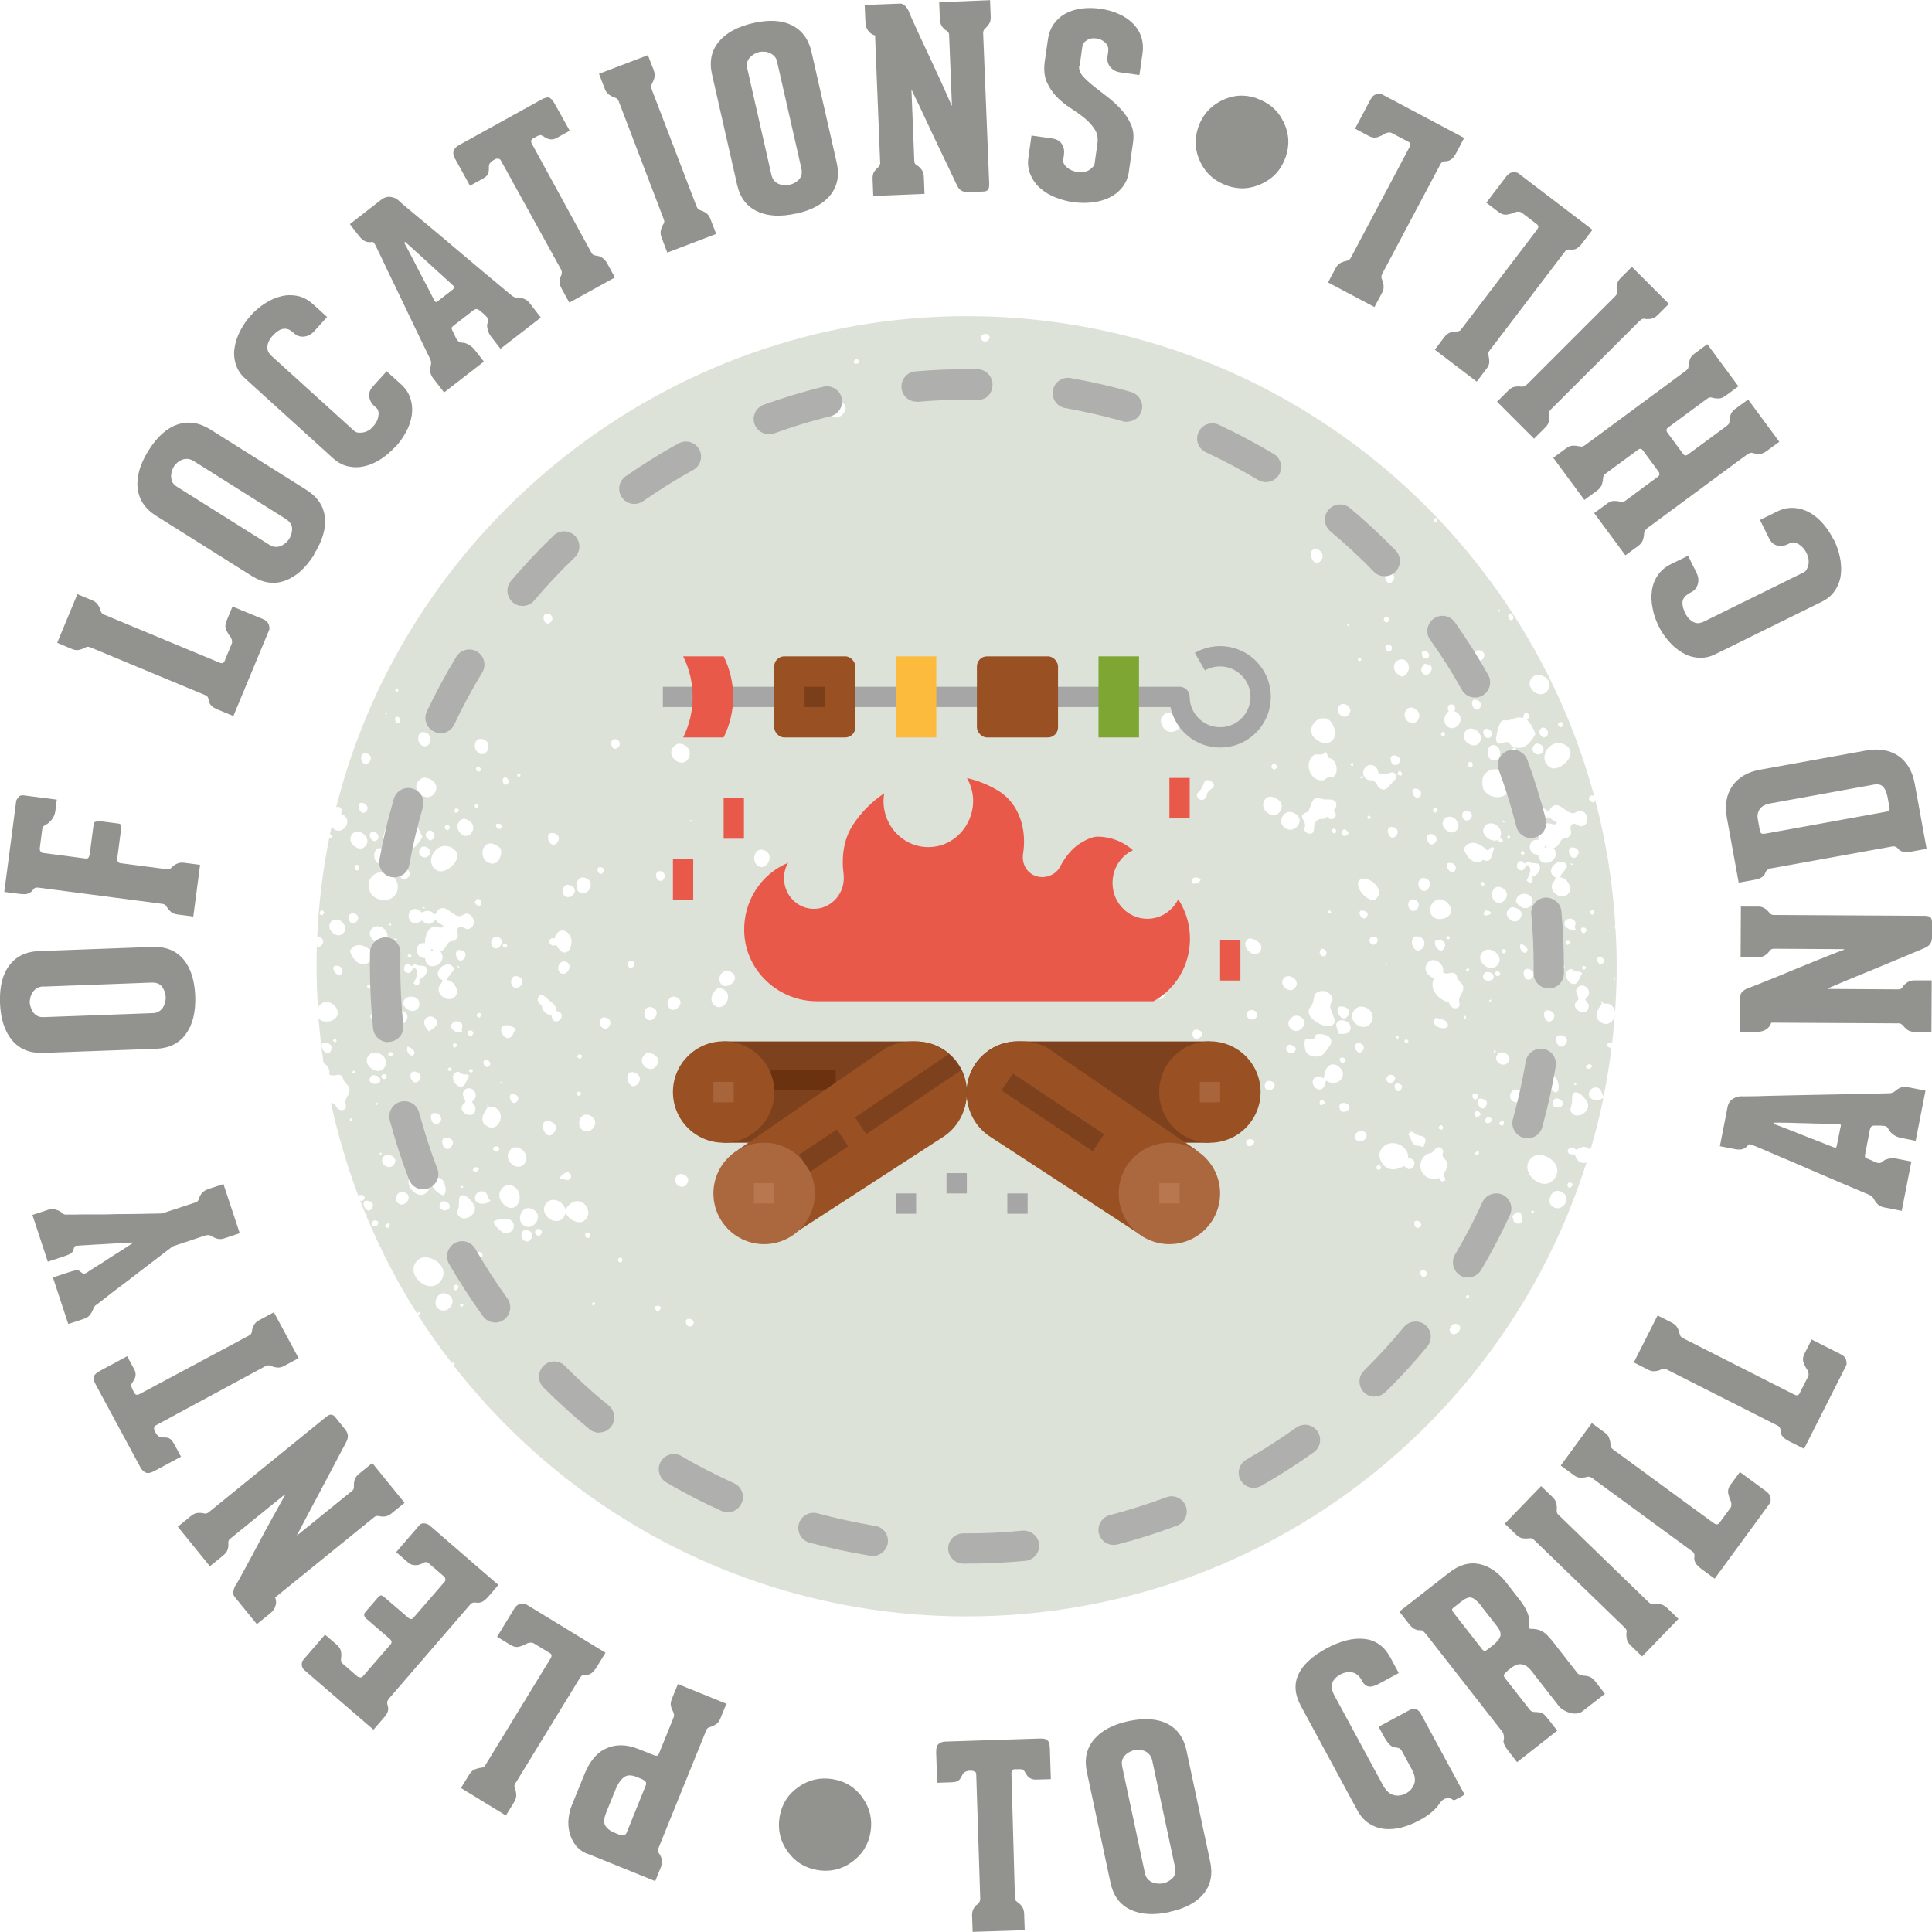 <?xml version="1.0" encoding="UTF-8"?><svg id="a" xmlns="http://www.w3.org/2000/svg" width="139.82" height="139.83" viewBox="0 0 139.82 139.83"><g><rect x="111.79" y="61.23" width=".12" height=".12" transform="translate(-4.17 114.26) rotate(-53.26)" style="fill:#dde2d9;"/><rect x="31.19" y="68.7" width=".12" height=".12" transform="translate(-42.54 52.67) rotate(-53.26)" style="fill:#dde2d9;"/><path d="m24.28,58.9s-.02-.06-.03-.08c-.01.05-.03.1-.04.16.02-.02.04-.05.07-.07Z" style="fill:#dde2d9;"/><path d="m114.01,83.59c-.22-.13-.39.06-.53-.19-.12-.23.26-.55.56-.2.31-.07.58-.39.95-.05.05-.03.1-.04.15-.06.35-1.2.65-2.41.9-3.64-.34.26-1.04.22-1.05-.26,0-.38.45-.66.79-.38.15.13.1.36.28.51.23-1.15.42-2.32.57-3.49-.1.02-.2-.02-.31-.13-.05-.25.21-.32.35-.21.21-1.82.33-3.68.33-5.56,0-.9-.03-1.79-.08-2.67-.06-.14-.07-.28-.02-.37-.2-3.09-.69-6.09-1.45-8.98-.02.05-.05.1-.11.15-.14.05-.33-.14-.36-.27l.17-.23c.09,0,.17.03.23.08-5.4-20.02-23.69-34.76-45.42-34.76s-40.49,15.12-45.63,35.54c.19-.1.52.05.35.47,1.01.38.13,1.68-.55,1.07-.05-.05-.09-.11-.12-.18-.04.2-.09.4-.13.59.23.09.11.36-.06.31-.46,2.31-.75,4.67-.86,7.09.05,0,.1,0,.16.03.21.08.39.35.17.59-.13.15-.26.17-.36.12-.01.47-.02.95-.02,1.42,0,1.01.04,2.01.1,3,.16-.32.52-.54.92-.35.37.17.63.62.48.92-.23.47-.9.53-1.21.32-.06-.04-.11-.09-.15-.14.09,1.1.21,2.19.37,3.26.28.15.49.47.4.81.33.22.59-.08.86.08.16.09.12.25.24.43.11.18.31.3.36.47.1.37-.18.59-.27.91-.05.17.09.41,0,.56-.21.29-.68.11-.75-.3-.11-.02-.21-.05-.31-.1.5,2.34,1.18,4.62,2.01,6.82,0-.1.08-.18.25-.13.17.05.25.17.11.34-.1.12-.2.1-.26.04.12.32.25.63.38.95.04.04.09.09.14.17-.02.02-.03.03-.05.05,1.03,2.47,2.27,4.84,3.69,7.08-.02-.05.02-.12.08-.18l.13.1c-.05.08-.1.12-.15.14-.02-.01-.04-.03-.05-.04.77,1.21,1.59,2.38,2.47,3.51.05-.05.12-.06.21.02,0,.05-.03.12-.08.16,8.61,11.05,22.04,18.15,37.13,18.15,21.04,0,38.85-13.81,44.86-32.86-.35.17-.78-.14-.82-.53Zm2.83-12.79l.06.05-.05.07-.06-.05.05-.07Zm-.95-1.52c.12.03.34.29.06.46-.31.19-.6-.59-.06-.46Zm0,3.41c.09-.13-.07-.11.05-.27.06.35.33.14.53.24.88.45.19,1.92-.66,1.29-.41-.3-.33-.69.08-1.27Zm-92.56-6.45s-.07-.03-.09-.01c-.3-.2.11-.53.23-.18l-.14.19Zm.67,9.67c-.31,1.02-1.29-.73-.29-.42.2.06.35.23.29.42Zm.09-.6l.1-.13c.31-.01.13.44-.1.13Zm.38-5.41c.24.04.33.31.32.39-.2.85-1.18-.54-.32-.39Zm.28-2.29c-.42.31-1.21-.37-.8-.9.07-.1.32-.22.56-.14.38.13.71.7.24,1.04Zm25.3-8.19l-.05.06c-.19-.08.07-.22.05-.06Zm-1.09-5.55c.1-.07.32-.06.49.01.46.19.52.6.44.84-.36,1.17-2.06-.11-.93-.85Zm-1.79,19.03c.76.23.14,1.15-.31.89-.4-.23-.25-1.06.31-.89Zm-1.42-3.35c.35.09.07.59-.16.49-.23-.09-.21-.58.16-.49Zm-3.44-6.03c.97.29.14,1.59-.47.97-.25-.25-.11-1.15.47-.97Zm-.31,13.1c-.07.01-.14-.04-.22-.11.01-.38.57-.18.22.11Zm-.26,2.6c-.02-.15.12-.31.3-.13.02.15-.12.31-.3.13Zm-.45-15.14c.74.29,0,1.16-.45.73-.21-.2-.14-.97.45-.73Zm-.1,3.54c.49.58-.16,2.13-.94.77-.54.23-.73-.59-.1-.48.12-.55.62-.8,1.03-.3Zm-.09,17.23c.22.06.31.3.15.47-.17.2-.47-.04-.73-.04-.03-.13.4-.48.58-.44Zm-.53-14.43c-.35-.22-.13-.93.32-.83.69.15.15,1.13-.32.83Zm-.24-9.44c-.55.64-1.09-.91-.21-.67.37.1.4.45.21.67Zm-.62-16.55c.3.08.39.47.06.66-.43.26-.68-.83-.06-.66Zm-.75,27.74c.23-.39.42-.06.73.18.31.26.64.45.52.8,1.11.19-.19,1.46-.31.28-.37.07-.7-.35-.68-.66-.29-.18-.36-.43-.26-.6Zm-.97,12c-.51.76-1.72-.25-1.04-.98.13-.14.34-.21.59-.12.46.17.72.71.45,1.1Zm-1.75-5.89l.06.05-.05.07-.06-.05.05-.07Zm-.51-9.69c-.32-.19-.19-.85.23-.79.67.09.23,1.07-.23.79Zm.58,5.77c.2-.32.78-.11,1.03.11-.23.27-.2.5-.41.61-.42.24-.78-.48-.63-.72Zm.07-5.96c.04-.11.11-.05.15-.14.08.06.16.11.17.18-.03.22-.31.16-.32-.04Zm1.08,11.24c-.41.67-.93-.72-.18-.43.16.06.31.23.18.43Zm.06-23.67c.11.05.08.03.16.12l-.12.16c-.15-.07-.16-.17-.04-.28Zm0,14.71c.64.24.09,1.01-.33.77-.34-.19-.25-1,.33-.77Zm-.93-14.44c.24.15.29.33.11.54-.35.07-.46-.5-.11-.54Zm-.41,3.76c-.15-.04-.22-.07-.25-.14-.28-.47.84-.19.25.14Zm-.42,1.11c.21.09.35.16.45.28.2.28-.09,1.38-.84,1.05-.82-.37-.44-1.69.39-1.34Zm-.41,16.08c-.32.19-.6-.59-.06-.46.11.03.34.29.06.46Zm-.38-23.69c.7.22.33,1.26-.23,1.05-.57-.21-.48-1.27.23-1.05Zm-2.9,33c-.09.02-.66-.35-.76-.62-.13-.33.18-.73.55-.61.36.12.56,1.13.21,1.23Zm.28.51c.14.07.21.21.21.26-.01.51-.95.38-.72-.13.12-.27.3-.24.51-.13Zm-2.81-23.52c-.62.67-1.06-1.09-.15-.62.21.1.39.36.15.62Zm-.13-1.52c.04-.08.09-.07.13-.11.09.05.07.12,0,.2l-.13-.1Zm.09,7.25c.16-.56.52.32,0,0h0Zm.85,3.43c-.02.62-.8.74-1.19.02.03-.76,1.22-.69,1.19-.02Zm-.38,3.64c-.2.33-.66-.21-.46-.55.29.11.58.34.46.55Zm.16,1.28c.29.09.44.41.18.65-.55.52-.94-.88-.18-.65Zm.08-6.25c-.09.02-.19-.1-.28-.16.18-.35.51-1-.02-1.13-.1.15-.13.32-.29.39-.7.03-.29-1.09.13-.52.11.04.2-.12.3-.13.31.26.81-.07.85.43.02.23-.27.64-.54.66,0,.17.05.33-.14.46Zm.53,2.48c.21-.38.8-.28.87.14.06.35-.25.47-.57.7-.24-.26-.43-.58-.3-.83Zm.93,6.8c.22.09.36.36.17.59-.56.7-1.06-.95-.17-.59Zm.08-9.1c.03-.22.22-.26.27-.56-.97-.54.43-1.68.84-.85-.06.26-.46.57-.52.84.56.05.86.74.68,1.07-.36.65-1.37.16-1.27-.49Zm1.38-1.57c.03-.08.18.06.07.1l-.07-.05s0-.04,0-.05Zm.33-1.13c.28.1.29.35.16.53-.5.72-1.03-.86-.16-.53Zm-.93,8.47c.07-.07.16.09.16.12-.11.33-.45-.09-.16-.12Zm.23-3.24c.18-.2.55-.15.68.11.1.19-.14.41.05.55-.42.15-1.09-.24-.74-.65Zm.32,1.62c-.06.08-.11.16-.18.17-.35-.17.07-.49.18-.17Zm.05,1.92c.11-.02.14.08.34.16.23.08.37-.05.48.16-.22.31-.23.58-.42.7-.51.32-1.16-.87-.41-1.02Zm1.28,2.64c0,1.02-1.63.21-.73-.45-.03-.3-.3-.52-.12-.8.41-.59,1.32.25.61.75.03.23.25.31.24.49Zm-.87,5.67c-.04.08-.08.07-.13.11,0-.06-.11-.1-.02-.17.05,0,.1.02.15.06Zm.55-8.24l-.16-.12c.03-.16.16-.22.31-.07-.05.12-.05.12-.15.2Zm.12-2.76c-.26.37-.57-.38-.13-.3.12.02.24.15.13.3Zm-1,12.33c.02-.26-.09-.91.49-.65.25.11.64.62.67.81.1.69-1.05,1.19-1.28.42-.02-.07.11-.36.12-.57Zm1-2.56c.13-.17.27-.27.45-.07-.02.22-.37.33-.45.07Zm.26-11.2c.55-.54.32.65,0,0h0Zm.25-7.9c-.14.05-.33-.14-.36-.27l.17-.23c.24-.02.47.27.19.5Zm-.04-9.7c-.12.02-.24-.13-.24-.23.15-.3.42-.03.35.16-.04.01-.07.02-.11.07Zm-.12,2.62c-.6-.08.28-.62,0,0h0Zm-.71,8.78c-.18.02-.53-.4-.73-.04-.15.25.21.45-.15.81-.13.13-.28.02-.5.19-.19.15-.22.56-.61.62.7.94-1.04,1.65-1.09.51-.86,0-.78-1.22-.01-1.08-.02-.38.14-1.13.7-1.21.2-.03.47.23.63-.03-.11-.16-.49-.22-.56-.48-.28.34-.59.47-.98.08-.26.12-.43.29-.68.16-.67-.36-.1-1.52.65-.74.29-.12.58-.24.95.15.12-.11.15-.26.27-.36.53-.42,1,.48,1.53.48.13,0,.36-.2.5-.19.61.05.73,1.07.07,1.12Zm-2.96-5.93c.21.11.24.32.23.38-.11.68-1.13.25-.69-.31.09-.12.23-.18.46-.07Zm-.03-1.04c.32-.57,1,.39.25.55-.28-.19-.36-.37-.25-.55Zm-.12,5.41c.02.11-.26.05-.12-.04.01,0,.11,0,.12.04Zm3.07-6.36c.48.19.55.65.29.97-.45.56-1.2-.19-.94-.71.16-.34.37-.39.66-.27Zm-.87-.81c.7-.04-.21.71,0,0h0Zm-.38,1.4c-.05.12-.12.09-.18.17-.5-.23.13-.63.18-.17Zm0,1.37c1.36.56-.22,2.09-.92,1.71-1.01-.56-.11-2.12.92-1.71Zm-1.76-8.28c.54.19.41,1.04-.08,1-.63-.05-.61-1.25.08-1Zm-.3,3.33c.15-.09.35-.07.59.03.42.19.62.57.4.96-.57,1-2.05-.33-.99-.99Zm-1.79-6.53c.15.07.16.17.04.28l-.16-.12.12-.16Zm.04,2.06c.17,0,.31.28.15.42-.24.2-.48-.42-.15-.42Zm-.78-.32c.05.05.03.11-.03.18-.11-.06-.06-.17.03-.18Zm.12,8.09c.14-.13.35,0,.63-.09.28-.09.59-.26.91-.14.1-.13.01-.23.18-.37.26-.02.41.28.13.51.32.32.48.67.62,1.02-.37.69-.86,1.14-1.44.96-.01.14.15.25-.06.42-.04.01-.1-.05-.15,0-.12-.15-.06-.31.11-.42-.29-.06-.25-.29-.49-.37-.24-.08-.71.37-.84-.17-.02-.08.14-1.12.39-1.34Zm.58,5.01c-.4.72-1.47.62-1.88-.07-.08-.14-.12-.73-.02-.93.29-.55.89-.62,1.31-.45.71.29.85,1,.59,1.46Zm.05,3.35c-.05.12-.02.08-.12.16-.13-.07-.1-.16,0-.26l.13.09Zm-1.03,4.73c-.52-.3-.29-1.44.5-1.01.71.4.04,1.31-.5,1.01Zm.75,3.56c-.09.19-.2.2-.34.05-.02-.23.3-.28.34-.05Zm-1.65-4.74c-.08.01-.22-.09-.23-.17.12-.24.42-.01.23.17Zm.09,1.85c.05-.07.07-.08.23-.03.72.21-.66.61-.23.03Zm-.28,3.1c.21-.37.6-.41.93-.22.42.24.56.69.24,1.04-.51.55-1.49-.25-1.17-.82Zm1.4,1.4c-.05.26-.37.24-.41,0,.11-.25.32-.19.41,0Zm.16-9.55c-.11.16-.31,0-.31-.13-.48.27-1.28-.35-1.05-.84.36-.78,1.55-.11,1.18.67.14.09.24.18.19.29Zm-.01-1.48c.05-.05.11-.03.18.03l-.07.1c-.08-.04-.07-.09-.1-.13Zm-.5-5.46c.44.14.48,1.01-.05,1.09-.69.1-.71-1.34.05-1.09Zm-.58-1.2c.27.04.44.4.23.58-.43.38-.84-.68-.23-.58Zm-.5-5.67c.31.11.34.41.15.62-.56.6-.9-.86-.15-.62Zm-.24,3.59c.2.07.37.34.2.56-.47.57-.93-.82-.2-.56Zm-.13,2.15c.32.17.63.7.12,1.06-.32.23-.99-.17-.96-.62.03-.45.41-.68.84-.44Zm-.28,2.7c-.33.1-.36-.47-.02-.38.11.11.13.23.02.38Zm-.3,3.13c.61.15.16.89-.23.65-.27-.17-.22-.75.23-.65Zm-.18,15.04c-.12-.03-.16-.1-.09-.22.11-.02.23.11.09.22Zm.04-3.54c.05-.08.1-.12.16-.13.17.11.01.32-.16.13Zm-.17-8.78c.47-.79,1.23-.35,1.71.1.18.04.29-.43.51-.13-.21.33-.13,1.13-.82.82-.59.53-1.21-.23-1.4-.79Zm1.41,18.1c.21.07.33.23.24.43-.38.84-1.11-.72-.24-.43Zm.16,1.7c0-.22.25-.47.5-.19.02.25-.27.47-.5.19Zm.3-8.73c.04-.08.09-.07.13-.1.05.05.03.11-.03.18l-.1-.07Zm-.37-1.95c.07-.12.2-.17.39-.12.2.06.27.15.3.22.21.57-1.06.51-.69-.1Zm.73,5.64c-.15-.07,0-.25.1-.13l-.1.13Zm.59,5.28c-.74-.11.38-.69,0,0h0Zm.43-4.67c-.3.6-1.15.05-.85-.43.14-.21.31-.24.53-.16.4.14.42.39.32.6Zm.03-11.02c.14-.12.25-.14.46-.06.49.17.52.5.34.76-.43.64-1.35-.24-.8-.7Zm.25,13.92c-.42-.3-.08-.97.4-.82.76.25.07,1.17-.4.82Zm.82-1.93c.05-.09.18-.11.26-.21.23-.29.22-.6.63-.44.35.14.16.28.29.57.08.18.26.28.29.37.11.33-.05.68-.31.89-.56.47-1.57-.48-1.16-1.17Zm.64,5.97c.27-.22.73-.2,1.18.06.6.36.76.93.49,1.39-.81,1.38-2.89-.46-1.67-1.45Zm1.32,3.48c-.28-.31.04-1.3.76-.96.93.45-.09,1.71-.76.96Zm1.07-11.67c-.54.75-1.1-.81-.26-.6.4.1.42.38.26.6Zm.26,10.43c-.3-.17-.02-.61.25-.27-.03.13-.13.27-.25.27Zm.47,1.21c-.12-.07-.18-.15-.06-.25.05,0,.12.02.19.09l-.12.16Zm1.47-3.68c-.06.22-.19.03-.34.2-.14.14-.14.39-.25.48-.36.29-.87-.05-.91-.48-.22-.13-.39.05-.52-.19-.13-.23.26-.55.56-.2.31-.07.58-.39.95-.05.27-.16.61-.04.53.24Zm-.52-4.21c0-.37.45-.65.79-.38.17.14.09.42.34.56-.29.34-1.13.34-1.13-.19Zm.81-5.24c-.41-.3-.34-.69.08-1.27.09-.13-.07-.11.05-.27.06.35.33.14.53.24.87.45.18,1.92-.66,1.29Zm.95,1.72l-.12.16c-.1.02-.2-.02-.31-.13-.07-.33.42-.34.44-.03Zm.25,6c-.17-.09-.73-.6-.64-.78.07-.15.92-.24,1.06-.18.79.32.23,1.29-.42.96Zm.38-1.81c-.39-.15-.77-.71-.57-1.14.15-.33.46-.54.75-.46,1.09.29.73,1.95-.18,1.6Zm1.71.11c1.07.43.06,1.79-.65,1.14-.45-.41-.04-1.42.65-1.14Zm-.3,2.37c-.52.04-.65-.95,0-.82.6.13.3.8,0,.82Zm.63-.5c-.17-.17-.04-.44.2-.41.43.05.11.72-.2.41Zm1.02-8.19c.47.15.5.49.29.78-.66.9-1.3-1.11-.29-.78Zm.4,18.21c-.21-.09-.23-.52.1-.48.42.06.13.57-.1.48Zm.73-11.62c-.38,1.4-2.27.11-1.31-.77.38-.34,1.12-.05,1.28.55.93-1.5,2.33.2,1.29.86-.32.2-1.1-.1-1.26-.63Zm1.71,1.79c-.26.26-.5-.4-.1-.34.12.02.27.17.1.34Zm.28,4.94c-.19-.07-.03-.29.08-.25.07.08.04.23-.08.25Zm-.79-12.7c-.52-.38-.13-1.44.61-1.02.75.43-.01,1.46-.61,1.02Zm1.32-19.02c.2.02.3.18.2.35-.28.46-.68-.41-.2-.35Zm.67,11.44c-.34.67-1.09-.17-.58-.53.08-.05.19-.06.35,0,.22.09.34.29.22.52Zm.43-20.7c.28.05.39.39.17.59-.48.45-.77-.69-.17-.59Zm.22,37.82c-.1-.08-.11-.27.08-.3.3-.05.18.5-.08.3Zm1.42-12.94c-.68.89-1.29-1.1-.26-.75.34.11.47.46.26.75Zm.51-2.12c.1-.08.28-.08.47,0,.5.19.54.6.28.92-.48.58-1.52-.34-.74-.91Zm.87,18.67c-.7-.6.79-.54,0,0h0Zm.22-31.18c-.38.01-.5-.78.01-.7.42.07.33.69-.01.7Zm.71,9.28c-.32-.21-.22-1.09.4-.87.75.26.04,1.16-.4.87Zm.42,12.12c.15-.22.36-.24.59-.12.3.15.33.4.21.61-.34.59-1.14,0-.8-.49Zm1.16,10.78c-.38.35-.75-.59-.15-.47.27.06.33.31.15.47Zm.19-15.32c-.39,1.04-1.23-.85-.23-.43.27.11.28.3.23.43Zm1.46-7.82c-.43-.29-.32-.94.24-1.29,1.31.14.52,1.81-.24,1.29Zm.3-1.91c-.04-.31.37-.81.82-.56,1,.56-.65,1.69-.82.56Zm1.89,7.62c-1.03.12-.78-1.86.22-1.31.54.3.46,1.23-.22,1.31Zm1.03-15.77c-.64-.24-.44-1.43.29-1.21.86.27.28,1.42-.29,1.21Zm2.47,14.62c-.69-.51-.06-1.89.87-1.23.71.5-.02,1.86-.87,1.23Zm2.8-47.24c-.44-.37.05-1.17.59-1,.9.28-.05,1.45-.59,1Zm1.84-3.78c-.1-.07-.16.08-.27-.05-.06-.19.14-.44.36-.18-.07.08-.01.15-.09.23Zm51.6,43.8c.11-.02.13.09.34.16.24.08.36-.05.48.16-.22.31-.23.58-.42.71-.51.33-1.16-.87-.41-1.02Zm-1.06,8.93c-.1.03-.66-.35-.76-.62-.13-.33.18-.73.55-.61.36.12.56,1.13.21,1.22Zm.28.51c.14.07.21.21.21.26-.01.51-.95.38-.72-.13.12-.27.29-.24.51-.13Zm-2.81-23.52c-.61.67-1.06-1.09-.15-.61.21.1.39.36.15.61Zm-.13-1.52c.03-.08.08-.07.13-.11.09.05.07.13,0,.2l-.13-.1Zm.09,7.25c.16-.56.52.32,0,0h0Zm.85,3.43c-.02.62-.8.74-1.19.03.04-.77,1.21-.7,1.19-.03Zm-.38,3.64c-.2.34-.67-.21-.46-.55.29.11.58.34.46.55Zm.16,1.29c.29.09.44.41.18.65-.55.51-.93-.88-.18-.65Zm.09-6.25c-.09.01-.19-.09-.29-.16.18-.35.51-1-.02-1.13-.1.15-.13.32-.29.39-.71.04-.29-1.09.13-.51.11.04.2-.12.3-.13.31.26.81-.07.85.43.02.23-.27.64-.54.66,0,.17.05.33-.14.46Zm.53,2.48c.21-.38.8-.28.86.14.06.35-.25.47-.57.7-.24-.26-.43-.58-.3-.83Zm.93,6.8c.22.09.36.36.17.59-.56.7-1.06-.95-.17-.59Zm.08-9.1c.03-.22.22-.26.27-.56-.97-.54.43-1.68.84-.85-.06.26-.46.57-.52.83.56.05.86.75.68,1.07-.36.66-1.37.17-1.27-.48Zm1.37-1.57c.03-.08.19.06.07.1l-.07-.05s.01-.04,0-.05Zm.33-1.13c.28.11.29.35.16.53-.5.72-1.03-.86-.16-.53Zm-.93,8.47c.07-.07.16.09.16.12-.11.33-.45-.09-.16-.12Zm.23-3.24c.18-.19.55-.15.69.11.1.18-.14.41.05.55-.42.15-1.09-.24-.74-.65Zm.32,1.61c-.06.09-.11.16-.18.18-.35-.17.07-.49.18-.18Zm1.14-.78c-.26.37-.58-.38-.13-.3.12.02.24.15.13.3Zm.02,2.56c-.04.12-.05.12-.15.2l-.16-.12c.02-.16.16-.22.31-.08Zm-.85,8.37c.05,0,.1.02.16.07-.04.08-.08.07-.13.11,0-.06-.11-.1-.03-.17Zm-.29,1.97c-.02-.08.11-.37.12-.57.02-.25-.09-.91.49-.65.25.11.65.62.67.81.1.69-1.05,1.19-1.28.42Zm1.12-3.13c.13-.17.27-.27.45-.07-.02.22-.37.33-.45.07Zm.27-11.2c.54-.54.32.65,0,0h0Zm-.31,6.28c.03.23.25.31.25.49,0,1.02-1.63.21-.74-.45-.03-.3-.3-.52-.11-.8.4-.59,1.32.25.61.76Zm-.37-13.61c.61.06.74,1.07.07,1.13-.19.02-.53-.39-.74-.04-.15.25.21.46-.15.8-.13.14-.28.02-.5.19-.19.15-.22.56-.61.61.7.93-1.04,1.65-1.1.5-.86,0-.78-1.22,0-1.07-.02-.38.15-1.13.7-1.21.2-.03.47.23.64-.03-.11-.15-.49-.22-.56-.47-.28.34-.59.47-.98.09-.26.12-.43.29-.68.16-.66-.36-.1-1.51.65-.74.29-.12.58-.24.95.15.12-.11.15-.26.27-.36.53-.42,1,.48,1.53.48.13,0,.36-.2.5-.19Zm-2.88-4.8c.21.11.24.32.23.38-.11.68-1.14.25-.69-.31.09-.12.23-.18.46-.07Zm-.04-1.04c.32-.57,1,.39.26.55-.28-.18-.36-.37-.26-.55Zm-.12,5.41c.02.1-.26.05-.12-.04.01-.01.11,0,.12.04Zm1.81-5.77c-.05.12-.12.1-.18.17-.5-.23.14-.63.18-.17Zm0,1.37c1.36.56-.23,2.09-.92,1.71-1.01-.56-.1-2.13.92-1.71Zm-2.06-4.95c.15-.1.35-.07.59.03.42.19.62.58.4.96-.56,1-2.05-.33-.99-.99Zm-1.76-4.46c.17,0,.31.28.15.41-.24.21-.48-.42-.15-.41Zm-.77-.32s.03.11-.03.18c-.11-.06-.06-.17.03-.18Zm.12,8.08c.14-.13.35,0,.63-.09.28-.09.59-.26.91-.13.11-.13.01-.23.18-.38.26-.02.41.28.13.51.32.32.48.67.61,1.02-.37.7-.86,1.14-1.44.97-.01.14.15.25-.05.42-.05,0-.1-.04-.15,0-.12-.15-.06-.31.12-.43-.29-.06-.25-.29-.49-.37-.25-.08-.72.37-.84-.16-.02-.08.14-1.12.39-1.34Zm.58,5.01c-.4.72-1.47.62-1.88-.07-.08-.14-.12-.73-.02-.93.28-.54.89-.62,1.3-.45.71.29.85,1,.59,1.46Zm.05,3.35c-.05.12-.02.08-.12.16-.14-.06-.1-.16,0-.26l.13.1Zm-1.03,4.73c-.53-.3-.28-1.44.49-1,.71.39.04,1.31-.49,1Zm.75,3.56c-.09.19-.21.2-.34.05-.03-.23.3-.28.34-.05Zm-1.06,12.13c.02.25-.27.47-.49.19,0-.21.25-.47.49-.19Zm-.19-8.54c.04-.07.09-.07.13-.1.05.05.03.11-.03.18l-.1-.08Zm-.37-1.95c.07-.12.2-.17.39-.12.2.06.27.15.3.22.2.57-1.06.51-.69-.1Zm-.21-1.43c.22-.37.6-.41.93-.22.42.24.56.69.24,1.04-.5.56-1.49-.25-1.17-.82Zm.19-4.95c-.08.02-.22-.09-.23-.17.11-.24.42-.01.23.17Zm.09,1.85c.05-.06.08-.08.23-.03.72.21-.66.61-.23.03Zm1.12,4.5c-.05.26-.36.24-.41,0,.11-.25.32-.19.41,0Zm.16-9.55c-.11.16-.3,0-.31-.13-.48.27-1.28-.35-1.05-.84.36-.78,1.55-.1,1.18.68.14.08.24.18.19.29Zm-.01-1.49c.05-.05.11-.03.18.03l-.08.1c-.08-.04-.07-.09-.1-.13Zm-.5-5.46c.44.15.48,1.01-.04,1.09-.69.1-.71-1.34.04-1.09Zm-.58-1.2c.27.05.44.4.23.58-.43.38-.83-.68-.23-.58Zm-.5-5.67c.31.1.35.41.15.62-.56.6-.9-.86-.15-.62Zm-.24,3.59c.2.07.37.34.2.55-.46.57-.93-.82-.2-.55Zm-.12,2.15c.32.17.63.7.12,1.06-.32.23-.99-.17-.97-.62.03-.45.41-.68.84-.44Zm-.28,2.7c-.34.1-.36-.47-.03-.38.11.11.14.24.03.38Zm-1.26-4.05c1.01.38.13,1.68-.54,1.07-.28-.26-.24-.75.14-1.07-.34-.65.68-.67.41,0Zm.07,8.7c-.42.31-1.21-.37-.8-.9.07-.1.32-.22.56-.14.38.13.71.69.24,1.04Zm.04,2.68c-.2.85-1.18-.54-.31-.39.24.04.33.31.31.39Zm-.91-9.89c.27.11.06.46-.14.26.02-.04-.02-.06-.04-.09.06-.08.11-.16.18-.17Zm.05,12.2c.37.17.63.62.49.92-.23.47-.9.53-1.21.32-.67-.46-.06-1.61.72-1.24Zm.16,2.72l.1-.13c.3-.02.13.43-.1.13Zm-.09.59c-.31,1.02-1.29-.73-.29-.42.21.06.36.23.29.42Zm-.68-30.99c.18.1.17.25.02.32-.18-.08-.14-.19-.02-.32Zm.16,21.14l-.15.2s-.07-.04-.09-.02c-.3-.2.11-.53.24-.18Zm-.18,2.36c-.53.58-.95-.86-.17-.59.21.07.39.34.17.59Zm-1.74,4.91c-.33-.17-.3-.97.27-.77.54.2.19.99-.27.77Zm.57,1.9c.37.1.53.54.24.84-.68.7-1.17-1.09-.24-.84Zm-.16,14.33c.24.11.48.05.6.29.09.19-.07.39-.14.66-.15-.21-.45-.09-.64-.23-.22-.16-.25-.51-.43-.72.16-.43.38-.11.61,0Zm.41-17.66c-.49-.18-.36-1.12.25-.88.56.22.19,1.04-.25.88Zm.22-17.34c.2.04.38.36.14.51-.35.21-.65-.62-.14-.51Zm-.07.92c.15.04.4.03.5.21.09.18-.14.66-.44.59-.32-.08-.45-.43-.06-.8Zm-.3,9.54c-.4.59-.94-.67-.25-.49.24.06.37.3.25.49Zm-.51-6.34c.39.14.55.54.33.86-.46.65-1.32-.21-.81-.76.08-.09.22-.19.48-.1Zm-.39,24.19c-.16.26-.42-.22-.11-.19.09,0,.18.07.11.19Zm-.67-27.67c.71-.29,1.09.88.26,1.21-.73-.23-.79-1-.26-1.21Zm-.45,30.05c.48.18-.05.75-.33.51-.27-.22-.01-.64.33-.51Zm-.43-7.95c-.24-.13.17-.2,0,0h0Zm.73-9.43c-.52.73-1.04-.83-.2-.55.3.1.33.36.2.55Zm.07,14.76c-.08-.04-.12-.1-.14-.15.11-.16.34-.01.14.15Zm.13,3.25c.14.05.25.18.14.36-.38.6-.81-.58-.14-.36Zm-.14-22.39c.11-.7.68.36,0,0h0Zm-.14-1.37c.59.14.24.84-.14.66-.27-.12-.36-.78.14-.66Zm-.54-7.53c-.23-.06-.32-.6.07-.5.34.08.21.57-.07.5Zm.16-5.68c.31.08.36.39.18.59-.5.54-.88-.77-.18-.59Zm-.24,3.19c.31.06.08.53-.15.34-.15-.12-.07-.39.15-.34Zm-.82,10.84c.15.12.14.26.23.52.16-.04.4-.02.63-.04.23-.01.31-.19.52-.01.32.26,0,.46-.19.67-.3.32-.47.66-.87.42-.2-.12-.24-.4-.43-.52-.18-.12-.36-.03-.51-.13-.71-.45.04-1.42.62-.91Zm-1.19,8.22c.46-.57,2.18.75,1.08,1.42-.62.04-1.44-.98-1.08-1.42Zm.58,2.57c-.31.62-.96-.57-.23-.37.21.06.33.19.23.37Zm0-7.08c0-.06.02-.12.09-.19.13.03.12.07.17.18-.04.06-.09.04-.13.11l-.13-.1Zm-.36-2.87s-.1-.02-.15-.06l.1-.13c.09.06.13.12.06.19Zm-.25-8.73c.37.01.04.45-.08.1l.08-.1Zm-.47,7.59c.08.07.09.14.03.23-.05,0-.1-.02-.15-.06-.01-.08.04-.15.12-.16Zm-.27-9.87c-.08-.04-.07-.09-.11-.13.08-.09.22.04.11.13Zm-.78,5.94c.1-.26.28-.39.57-.29.2.08.39.33.32.54-.24.72-1.03.17-.89-.25Zm.79,9.04c-.73.72-.56-.92,0,0h0Zm-.36,12.55c.42.11.44.37.35.56-.47.97-1.32-.82-.35-.56Zm-1.16-20.81c.47.21.9,1.49-.01,1.72-.4.1-1.02-.29-1.14-.65-.23-.67.51-1.36,1.16-1.07Zm-.71-12.28c.31.11.45.51.23.78-.64.77-1.16-1.1-.23-.78Zm-.37,14.94c.33-.29.64.11.89-.3.19.13.17.28.23.43.56.05.78.93.45,1.31-.13.16-.25.04-.5.13-.14.04-.19.17-.3.19-.95.12-1.41-1.18-.78-1.75Zm-.72,4.24c.09-.15.27-.11.37-.23.2-.22.19-.7.48-.92.19-.14.46.02.67.05.28.03,1.01-.11.89.51-.02.13-.13.22-.19.32.46.39-.15.87-.46.42-.27.3-.46.07-.69.25-.45.34-.1.77-.42.96-.09.05-.36.05-.52-.19-.09-.12.07-.28.02-.5-.1-.38-.32-.42-.16-.68Zm1.72,12.83c.25.12.37.3.41.46.05.21-.13.3-.15.55-.03.33.42.97.32,1.21-.3.68-1.84-.12-1.88-.74-.02-.32.16-.35.31-.69.06-.16.06-.5.17-.64.16-.19.54-.28.83-.15Zm-.37-3.12c.33,0,.45.33.3.48-.21.22-.65-.14-.3-.48Zm.46-2.66l.1-.13c.09.05.12.1.14.16-.06.11-.15.05-.24-.03Zm.43-5.69c-.16-.09-.18-.21-.05-.34.16-.02.28.13.19.29-.05,0-.09.02-.14.05Zm-4.11-4.8c-.07.14-.15.16-.24.18-.46-.26.16-.65.24-.18Zm-21.44-30.99c0-.47.65-.47.65-.05-.18.35-.51.3-.65.05Zm9.27,45.94s.01-.08-.02-.12c.13-.27.47-.1.43.11-.12.12-.26.13-.41,0Zm2.79,1.17c-.36.73-1.28-.13-.7-.57.07-.05.22-.08.44.02.23.11.37.31.26.55Zm.76.62c-.31-.21-.1-.69.3-.54.43.16.03.76-.3.54Zm.94-4.34c.03-.06.07-.04.11-.07.07.03-.06.19-.11.07Zm-.45-15.14c-.18-.16-.39-.59-.19-.9.21-.33.64-.37.96-.2,1.05.58-.04,1.76-.77,1.11Zm1.99,10.9c.04-.1.14-.2.33-.16.86.15-.59.81-.33.16Zm.15,11.46c-.21-.14-.2-.75.29-.59.65.2.03.81-.29.59Zm1-17.83c-.1.13-.08.39-.22.5-.27.21-.55.03-.59-.23-.02-.17.17-.24.33-.51.21-.35.19-.73.62-.56.13.05.27.17.28.31.01.24-.29.31-.42.5Zm2.21,22.67c-.25.45-.58-.4-.09-.22.07.02.17.08.09.22Zm.55,2.75c-.04-.25.26-.3.4-.26.55.18-.31.83-.4.26Zm.77-9.14c-.21.4-.8.15-.73-.19.07-.34.36-.33.54-.25.25.11.26.29.18.44Zm.27-4.79c-.4.77-1.56-.34-.91-.83.09-.07.26-.05.51.07.38.19.56.44.4.76Zm.37,10c-.14-.15-.08-.67.36-.55.67.19.02.94-.36.55Zm-.11-20.85c.18-.29.42-.34.73-.22.58.22.68.69.39,1.05-.51.61-1.49-.21-1.11-.83Zm2.14.89c1.06.51-.12,1.79-.8.93-.33-.42.14-1.25.8-.93Zm-.74,11.97c.08-.1.27-.21.51-.13.42.13.63.57.25.89-.4.33-1.13-.28-.75-.76Zm.87,5.18c-.16.54-.9.1-.62-.26.09-.11.18-.18.44-.04.14.08.23.16.19.29Zm-.44-1.65c-.28-.4.26-1,.73-.78.87.41-.14,1.61-.73.78Zm1.23,1.83c-.11-.14-.21-.77-.08-.92.17-.19.39.04.63-.09.12-.11.07-.19.16-.29.55-.11,1.24.16,1.06.69-.03.08-.44.65-.56.75-.3.24-.92.24-1.22-.14Zm1.35,3.65c-.62.64-.42-.74,0,0h0Zm.08-1.61c-.12.18-.07.45-.29.59-.47.32-1.08-.66-.36-.88.14-.05.25.02.46.14.1-.3.06-.63.36-.9.41-.36,1.05.17,1.04.58,0,.6-.78.82-1.21.47Zm1.19-1.66c.12.02.24.11.16.27-.22.42-.61-.34-.16-.27Zm-.24,3.59c-.03-.26.23-.35.42-.3.87.25-.31,1.11-.42.3Zm-.08-5.35c0-.27-.23-.52-.11-.74.24-.42.99-.13,1.01.3.01.5-.5.54-.9.45Zm1.18,7.55c.03-.5.62-.63.83-.3.23.37-.52.92-.83.3Zm.41-6.82c.23.06.32.28.22.46-.42.71-.97-.66-.22-.46Zm.65-1.35c-.5.48-1.47-.21-1.2-.84.18-.42.54-.58.96-.4.5.22.69.82.24,1.25Zm.18-5.83c-.27-.15-.17-.57.15-.54.54.04.21.75-.15.54Zm.51,16.36l-.19-.14c.03-.09.08-.24.19-.26.13.06.15.15.18.23-.05.12-.12.09-.18.17Zm1.85-.3c-.51.23-.91.37-1.36.05-.31-.22-.55-.76-.39-1.11.5-1.12,2.14-.51,2.02.49.92,0,.29,1.3-.27.56Zm1.05,3.99c.1.04.24.23.14.35-.39.51-.76-.58-.14-.35Zm.54,3.91c-.28.44-.71-.41-.19-.35.19.02.31.17.19.35Zm1.39-6.9c-.07.1-.16.07-.24.12-.17-.07-.12-.18-.22-.26-1.23.38-1.88-1.12-.84-1.74.09-.05.25-.03.34-.11.2-.19.42-.63.76-.19.1.13-.05.3,0,.46.04.15.24.26.29.42.11.35-.06.57-.24.94.02.12.18.23.14.36Zm-.49-3.83c.34-.45.47.46.01.11,0-.04.02-.08-.01-.11Zm-.22-7.9c.16.05.64.11.77.27.63.81-1.39.52-.77-.27Zm1.13,22.83c-.3-.24.04-.78.4-.67.6.19-.04.97-.4.67Zm.57-24.21c-.05.17.09.41,0,.55-.2.29-.68.11-.74-.3-.79-.15-1.49-1.03-1.06-1.71-.63-.26-.8-.8-.46-1.16.45-.48,1.25.12,1.09.71.32.22.59-.08.86.08.16.1.12.25.23.43.11.18.31.3.36.47.1.37-.18.59-.28.92Zm.62-13.58c.61.15.16.88-.23.64-.28-.17-.22-.75.23-.64Zm-.26,14.81c.11-.01.22.12.09.22-.12-.03-.16-.1-.09-.22Zm.13-3.31c.05-.08.1-.12.16-.14.16.11,0,.33-.16.14Zm.19,23.76c-.07-.05-.11.05-.18-.03-.04-.13.09-.3.24-.12-.05.06,0,.1-.06.16Zm-.35-32.53c.46-.79,1.23-.35,1.7.11.18.04.29-.44.51-.13-.21.34-.13,1.14-.81.82-.59.53-1.22-.23-1.4-.79Zm.88,17.71c.17.05.25.17.11.34-.31.36-.57-.47-.11-.34Zm-.07,4.33c.42-.54.35.47,0,0h0Zm.44-2.83c-.64.72-.52-.81,0,0h0Zm.16-1.1c.21.07.33.22.24.43-.38.84-1.11-.72-.24-.43Zm.25,8.74c-.31-.19-.09-.73.29-.6.53.18,0,.77-.29.6Zm.58-12.09c-.15-.07,0-.26.1-.13l-.1.13Zm.59,5.27c-.74-.11.38-.69,0,0h0Zm.43-4.67c-.3.6-1.15.05-.85-.43.14-.21.31-.24.53-.16.4.14.42.39.32.59Zm.03-11.02c.14-.12.25-.15.46-.07.49.17.53.5.34.76-.43.64-1.36-.24-.8-.69Zm.45,22.72c-.22-.12-.07-.25-.24-.43.77-1.1,1.07.88.24.43Zm-.2-8.8c-.42-.3-.08-.97.4-.82.77.25.07,1.17-.4.82Zm.82-1.93c.06-.09.18-.11.27-.21.23-.29.22-.61.63-.44.35.14.16.28.29.57.08.18.26.28.29.37.1.33-.05.68-.31.89-.56.47-1.57-.48-1.16-1.17Zm.59,10.06c-.12-.06-.06-.15.02-.24l.13.1c-.05.08-.1.12-.15.14Zm.04-4.09c.27-.21.73-.2,1.17.06.61.37.76.93.49,1.39-.81,1.38-2.89-.46-1.67-1.45Zm1.32,3.48c-.28-.31.04-1.3.76-.96.93.45-.09,1.71-.76.96Zm1.07-11.67c-.55.75-1.1-.82-.26-.6.4.1.42.38.26.6Zm.26,10.43c-.3-.17-.03-.61.25-.27-.02.13-.13.27-.25.27Z" style="fill:#dde2d9;"/></g><g><path d="m59.17,135.34c-.92-.15-1.65-.61-2.18-1.36-.53-.75-.72-1.58-.57-2.49s.6-1.63,1.36-2.16c.75-.53,1.58-.72,2.49-.57.91.15,1.63.6,2.16,1.35.53.75.72,1.57.57,2.48-.15.91-.6,1.63-1.35,2.17-.75.54-1.58.73-2.49.58Z" style="fill:#92928f;"/><path d="m42.54,134.18c-.39-.16-.69-.38-.9-.66-.21-.28-.35-.59-.43-.92s-.1-.67-.06-1.01c.04-.34.11-.65.22-.91l.94-2.31c.17-.42.38-.79.63-1.1.25-.31.54-.55.88-.71.33-.16.7-.25,1.12-.25.41,0,.86.1,1.35.3l1.05.42c.17.07.28.04.34-.1l1.05-2.59c.05-.11.06-.2.05-.26-.02-.06-.04-.12-.06-.19-.06-.11-.12-.24-.16-.4-.04-.16-.02-.34.06-.53l.44-1.08,3.51,1.42-.44,1.08c-.08.19-.19.33-.33.42-.14.09-.27.15-.39.18-.06.02-.12.04-.17.07-.05.03-.1.1-.14.2l-3.41,8.41c-.04.09-.06.17-.08.23s0,.13.05.2c.09.1.17.25.22.43.06.18.04.39-.06.63l-.4.99-4.86-1.97Zm1.31-2.94c-.16.4-.17.7-.03.91.14.2.34.36.59.46l.39.16c.2.07.33.08.41.03.07-.04.12-.11.15-.19l1.37-3.39c.03-.07.04-.14.02-.22-.02-.08-.12-.16-.31-.25l-.39-.16c-.38-.15-.68-.14-.91.04-.23.18-.43.47-.59.87l-.71,1.75Z" style="fill:#92928f;"/><path d="m35.97,118.46l1.24-2.03c.13-.21.28-.33.46-.36.18-.03.31-.02.39.03l.22.13,5.54,3.38-.62,1.01c-.14.23-.28.39-.41.48-.13.09-.27.12-.4.11-.06-.01-.13,0-.21.02-.07.03-.13.08-.18.15l-4.62,7.55-.06.09c-.06.1-.1.19-.09.24,0,.06.01.12.04.2.05.11.08.26.09.42.01.17-.03.34-.14.52l-.61.99-3.25-1.99.61-.99c.11-.18.24-.3.4-.36.16-.06.29-.1.42-.11.08-.01.14-.03.2-.05.05-.03.11-.09.17-.2l4.68-7.66c.11-.18.1-.31-.04-.39l-1.17-.71c-.07-.04-.16-.06-.26-.05-.1.01-.18.03-.25.07-.12.07-.28.14-.5.21-.22.07-.44.03-.67-.11l-.98-.6Z" style="fill:#92928f;"/><path d="m26.08,121.4c.08,0,.14-.03.18-.08l2.01-2.32c.06-.07.08-.13.06-.2-.01-.07-.05-.13-.11-.18l-1.76-1.52s-.08-.1-.1-.18c-.02-.08,0-.15.06-.23l.97-1.12c.11-.13.24-.14.38-.02l1.78,1.53c.14.12.26.12.37,0l2.26-2.61c.05-.06.07-.12.05-.2-.01-.08-.05-.14-.11-.19l-1.12-.97c-.08-.07-.19-.08-.32-.03-.06.03-.13.07-.22.11-.08.04-.18.07-.28.08-.1.01-.2,0-.32-.02-.11-.02-.22-.08-.32-.17l-.87-.75,1.69-1.96c.09-.1.21-.14.37-.12.16.02.29.08.39.17l.91.79,3.2,2.77.84.72-.72.84c-.18.2-.34.34-.49.4-.15.06-.29.07-.42.04-.17-.03-.31.02-.42.15l-5.87,6.8c-.13.15-.16.31-.1.48.05.13.06.26.03.4-.03.14-.13.31-.29.49l-.76.88-5.01-4.32c-.11-.1-.17-.22-.18-.37,0-.15.02-.27.09-.34l1.59-1.85.83.71c.19.16.3.34.33.53.03.19.03.35,0,.47-.03.17.02.31.15.42l1.05.91s.11.06.19.05Z" style="fill:#92928f;"/><path d="m12.89,110.47l.96-.78c.15-.12.31-.19.47-.2s.3,0,.42.03c.04.01.09.02.14.02.05,0,.12-.03.19-.07l8.51-6.91c.17-.14.31-.2.41-.18.1.02.2.08.28.19l.71.88c.22.27.25.55.11.84-.03.08-.15.29-.34.65-.19.36-.42.79-.68,1.29-.26.5-.54,1.03-.84,1.59-.3.56-.58,1.08-.83,1.56-.26.48-.47.88-.64,1.21-.17.33-.26.5-.27.5,0,0,0,.01.01.01.02,0,.05-.02.11-.07l3.86-3.13c.09-.07.13-.14.14-.21,0-.07,0-.14,0-.21,0-.11.01-.24.06-.39.05-.16.15-.3.31-.43l.96-.78,2.34,2.88-.98.79c-.15.12-.31.19-.47.2-.16.01-.29,0-.4-.04-.05,0-.1,0-.15,0s-.11.02-.18.07l-7.19,5.83c.05.12.07.24.07.37,0,.11-.04.24-.1.38-.06.14-.17.27-.34.41l-.95.77-1.62-1.99c-.09-.11-.12-.26-.07-.44.04-.18.1-.32.18-.43.05-.07.17-.27.34-.59s.39-.7.63-1.16c.24-.45.51-.94.78-1.46.28-.52.54-1.01.79-1.46.25-.46.47-.85.66-1.19.19-.33.31-.55.36-.64.01-.03,0-.03-.02-.02-.02.01-.05.03-.08.05l-3.86,3.13c-.09.07-.14.14-.15.21-.01.07-.01.15,0,.22,0,.11-.01.23-.06.38-.05.15-.16.29-.33.43l-.95.77-2.33-2.87Z" style="fill:#92928f;"/><path d="m6.79,99.63c.03-.13.18-.28.46-.43l1.14-.61.81-.44.51.94c.15.28.14.56-.05.84-.09.12-.14.21-.16.29-.02.07.02.2.12.39l.11.21c.08.14.21.16.39.06l7.89-4.22c.11-.06.17-.12.19-.19.02-.07.04-.14.05-.22.01-.1.06-.23.13-.36s.21-.26.4-.36l1.04-.56,1.79,3.32-1.04.56c-.18.1-.36.14-.52.12-.16-.02-.29-.05-.4-.11-.07-.03-.14-.05-.22-.05-.07,0-.15.02-.24.07l-7.92,4.28c-.08.04-.11.1-.12.19,0,.09.01.16.04.21l.09.16c.04.07.09.14.18.21.08.07.21.11.39.1.19,0,.34.02.44.09.1.06.22.21.35.45l.46.85-.89.48-1.06.57c-.25.13-.45.17-.61.1-.16-.07-.28-.2-.38-.38l-3.24-6c-.12-.23-.17-.41-.14-.54Z" style="fill:#92928f;"/><path d="m2.34,87.93l1.12-.37c.2-.07.38-.08.54-.03.16.05.29.1.38.16.04.04.09.09.16.14s.16.08.26.07c.03,0,.14,0,.35,0,.21,0,.47,0,.8-.01.33,0,.7,0,1.12,0,.42,0,.84,0,1.26-.02,1,0,2.13-.02,3.39-.05l2.37-.78c.12-.04.19-.08.23-.13.04-.05.07-.11.09-.19.03-.11.09-.23.19-.36s.26-.23.48-.31l1.09-.36,1.18,3.56-1.11.37c-.2.07-.38.07-.54.02-.16-.05-.29-.11-.39-.18-.05-.03-.1-.06-.16-.07-.06-.01-.14,0-.25.01l-2.4.8c-1.03.78-1.94,1.48-2.75,2.1-.34.27-.68.53-1.02.78-.34.25-.64.48-.9.69-.26.2-.48.37-.64.5-.17.13-.26.19-.28.2-.05.04-.09.1-.12.17s-.05.12-.07.15c-.04.12-.11.24-.21.37s-.25.23-.45.29l-1.12.37-1.11-3.37,1.19-.39c.21-.07.37-.11.48-.13.11-.02.21.01.3.09.05.05.12.09.18.13.07.04.15.04.25-.02.02,0,.09-.05.2-.13.11-.08.25-.16.42-.27.17-.1.35-.22.56-.35.2-.13.41-.26.61-.4.5-.31,1.04-.65,1.62-1.04l-.06-.02c-.71.04-1.36.08-1.93.11-.24.02-.48.03-.72.04s-.45.03-.64.04c-.19.01-.35.02-.49.03-.13.01-.21.02-.24.01-.1,0-.17.05-.19.12-.03.07-.05.15-.06.22-.03.1-.11.18-.23.25-.12.07-.29.13-.5.2l-1.12.37-1.11-3.37Z" style="fill:#92928f;"/><path d="m14.13,72.08c.04,1.15-.18,2.06-.67,2.74-.49.68-1.2,1.04-2.15,1.08l-8.2.3c-.95.03-1.69-.27-2.23-.91-.54-.64-.83-1.54-.88-2.7-.04-1.17.18-2.08.68-2.73.49-.65,1.21-1,2.16-1.03l8.2-.3c.95-.03,1.69.26,2.22.88.53.62.82,1.51.87,2.67Zm-10.97-.69c-.22,0-.4.06-.53.15-.13.09-.23.2-.3.32-.07.12-.12.24-.14.37-.03.12-.04.22-.04.3,0,.07.02.17.05.29.03.12.08.24.15.36.07.12.17.23.3.31.13.09.29.13.5.12l7.9-.29c.18,0,.34-.05.46-.13.12-.08.22-.17.29-.29.07-.11.12-.24.15-.37.03-.14.05-.26.04-.37,0-.26-.09-.5-.25-.73s-.42-.34-.79-.32l-7.79.29Z" style="fill:#92928f;"/><path d="m1.32,57.68c.11-.1.24-.14.39-.12l2.4.31-.1.79c-.03.26-.12.48-.27.66-.15.19-.28.3-.4.35-.07.03-.13.07-.18.12-.06.05-.09.14-.11.27l-.17,1.32c-.01.09,0,.16.05.23.05.07.11.11.18.12l3.06.4c.11.01.19,0,.23-.06.04-.06.07-.13.09-.23l.29-2.22c.01-.1.09-.16.25-.17.15-.02.27-.02.36,0l1.16.15c.17.02.25.11.23.27l-.3,2.29c0,.06,0,.13.05.19.04.07.1.11.19.12l3.3.43c.13.02.23.01.28-.02.05-.03.1-.07.15-.13.09-.09.2-.17.35-.24.15-.07.32-.1.53-.07l1.15.15-.49,3.74-1.16-.15c-.21-.03-.37-.1-.49-.21-.12-.12-.21-.23-.27-.33-.03-.05-.06-.1-.09-.13-.03-.03-.1-.07-.19-.09l-9-1.18c-.2-.03-.33.03-.41.17-.08.11-.19.2-.33.25-.14.06-.36.07-.64.03l-1.1-.14.86-6.56c.01-.1.08-.2.19-.29Z" style="fill:#92928f;"/><path d="m16.82,43.89l2.2.91c.23.09.37.23.43.4.06.17.06.3.03.39l-.1.24-2.49,5.99-1.09-.45c-.25-.1-.43-.21-.53-.33-.1-.12-.16-.24-.17-.38,0-.07-.02-.13-.06-.2-.04-.07-.1-.12-.18-.15l-8.17-3.4-.1-.04c-.11-.05-.2-.07-.26-.06-.06,0-.12.03-.19.07-.11.06-.24.11-.4.15-.16.04-.34.02-.53-.06l-1.07-.45,1.46-3.52,1.08.45c.19.08.33.19.42.34.09.14.15.27.18.39.02.08.05.14.08.18.03.05.11.1.22.14l8.29,3.45c.19.08.32.05.38-.1l.52-1.26c.03-.08.04-.17.01-.27-.03-.1-.06-.18-.1-.23-.09-.1-.19-.26-.29-.46-.1-.2-.1-.43,0-.68l.44-1.06Z" style="fill:#92928f;"/><path d="m22.74,40.13c-.61.97-1.31,1.6-2.1,1.89-.79.29-1.58.18-2.39-.32l-6.95-4.37c-.8-.5-1.25-1.17-1.34-2.01s.18-1.74.79-2.72c.62-.99,1.32-1.62,2.1-1.88.78-.26,1.57-.14,2.37.36l6.95,4.37c.8.5,1.25,1.16,1.34,1.98.09.81-.17,1.71-.79,2.69Zm-8.68-6.74c-.19-.12-.36-.18-.52-.18-.16,0-.3.03-.43.09-.12.06-.23.13-.32.22-.09.09-.16.16-.2.23-.04.06-.08.15-.13.27-.04.12-.07.25-.08.39,0,.14.02.28.07.43.06.14.17.27.35.38l6.7,4.21c.16.1.31.15.45.15.14,0,.28-.02.4-.08.12-.05.23-.13.34-.22.1-.1.18-.19.24-.28.14-.22.21-.47.21-.74,0-.28-.16-.51-.47-.71l-6.6-4.15Z" style="fill:#92928f;"/><path d="m28.61,32.33c-.31.34-.65.63-1.02.88-.38.25-.76.42-1.16.52-.4.1-.8.11-1.2.03-.4-.08-.77-.28-1.12-.59l-6.35-5.76c-.35-.31-.58-.67-.7-1.06-.12-.39-.15-.79-.08-1.2.06-.41.2-.81.41-1.22.21-.4.46-.77.77-1.11.31-.34.65-.63,1.03-.87.38-.25.77-.42,1.17-.51.4-.1.79-.1,1.19-.02.4.09.77.29,1.11.6l1.01.92-.93,1.03c-.21.23-.45.36-.73.39-.28.03-.53-.05-.74-.25h-.01c-.09-.1-.19-.17-.3-.23-.11-.06-.23-.09-.35-.09-.12,0-.26.03-.4.11-.14.08-.3.21-.47.39-.16.17-.26.34-.32.49-.05.15-.08.29-.07.41,0,.12.04.23.1.33.06.1.12.17.19.23l6,5.44c.13.12.33.15.61.11s.53-.18.74-.42c.22-.24.35-.49.39-.76.05-.27,0-.48-.15-.61l-.14-.12c-.21-.19-.33-.42-.37-.68-.04-.26.05-.51.28-.76l.98-1.08,1.03.93c.35.31.58.67.7,1.06.12.39.15.79.09,1.19-.06.4-.19.81-.41,1.2-.21.4-.47.77-.78,1.1Z" style="fill:#92928f;"/><path d="m37.53,21.57c.12-.01.25,0,.4.06.15.05.29.16.42.33l.79,1.02-2.92,2.26-.66-.85c-.14-.18-.23-.36-.27-.56-.05-.2-.05-.35,0-.46.02-.08.03-.15.03-.21,0-.07-.03-.14-.1-.23-.07-.07-.14-.14-.2-.2-.06-.05-.11-.1-.18-.15-.06-.05-.12-.1-.17-.14-.08-.06-.15-.09-.22-.07-.07.01-.14.05-.22.11l-1.37,1.06c-.09.07-.14.12-.17.16-.02.04,0,.12.05.23.03.06.06.12.1.19.04.07.07.14.1.22.03.08.08.17.13.25.07.09.13.14.18.17.05.02.11.04.19.04.12-.01.27.03.45.13.18.1.35.23.48.41l.65.83-2.88,2.23-.79-1.02c-.13-.17-.2-.33-.21-.49-.01-.16,0-.3.03-.4.02-.08.03-.15.03-.23s-.02-.16-.06-.26c-.73-1.51-1.39-2.86-1.96-4.07-.24-.51-.48-1.01-.72-1.5-.24-.49-.45-.92-.63-1.31-.18-.39-.33-.7-.45-.94-.11-.24-.18-.36-.18-.37-.04-.09-.09-.17-.13-.23-.05-.06-.11-.09-.17-.07-.14.03-.3.02-.45-.04-.15-.06-.32-.2-.49-.42l-.64-.83,2.26-1.76c.22-.17.45-.24.69-.21.24.03.43.12.59.27.03.04.17.17.43.38.25.22.58.49.97.81.39.33.83.69,1.32,1.1.49.41.98.82,1.48,1.25,1.17.99,2.51,2.11,4,3.35.13.1.28.15.47.15Zm-4.75-.64c.07-.05.11-.09.11-.12,0-.03-.02-.07-.07-.12-.02-.02-.11-.11-.29-.27-.18-.16-.39-.35-.64-.58-.25-.23-.52-.48-.81-.74-.29-.26-.56-.51-.81-.74-.25-.23-.46-.42-.63-.57-.17-.15-.26-.23-.27-.24-.03-.04-.06-.05-.08-.02-.02.02-.03.05-.02.08,0,0,.07.12.18.32.11.2.24.45.4.76.15.3.32.62.5.97.18.34.35.67.51.97.16.31.29.56.4.78.11.21.17.33.19.35.04.07.07.1.1.1s.08-.03.15-.08l1.07-.83Z" style="fill:#92928f;"/><path d="m39.72,7.06c.13.03.28.18.43.46l.63,1.13.45.81-.94.52c-.28.16-.56.14-.85-.04-.12-.09-.22-.14-.29-.16-.07-.02-.2.03-.38.13l-.21.12c-.14.08-.16.21-.06.39l4.29,7.85c.06.11.12.17.19.19.07.02.14.04.22.05.11.01.23.05.36.13s.26.2.37.4l.57,1.04-3.3,1.82-.57-1.04c-.1-.18-.14-.36-.13-.52.02-.16.05-.3.11-.4.03-.07.05-.14.05-.22,0-.07-.02-.15-.07-.24l-4.35-7.88c-.04-.07-.11-.11-.19-.12-.09,0-.16.01-.21.04l-.16.09c-.07.04-.13.1-.21.18-.07.08-.1.21-.09.39,0,.19-.02.34-.08.45-.06.1-.21.22-.45.35l-.84.46-.49-.89-.58-1.05c-.14-.25-.17-.45-.1-.61.07-.16.19-.29.38-.39l5.97-3.3c.23-.13.41-.17.54-.15Z" style="fill:#92928f;"/><path d="m50.53,15.15c.05.03.11.06.17.07.12.03.25.1.39.19.14.09.25.24.32.43l.42,1.09-3.54,1.35-.41-1.09c-.08-.2-.09-.37-.05-.54.04-.16.1-.29.16-.4.04-.06.07-.11.08-.17.01-.06,0-.15-.06-.28l-3.21-8.41v-.02c-.05-.12-.1-.19-.14-.23-.05-.03-.11-.06-.18-.09-.12-.03-.25-.1-.39-.19-.14-.09-.25-.24-.32-.43l-.42-1.09,3.54-1.35.42,1.09c.07.2.09.37.05.54-.04.16-.1.29-.16.4-.03.06-.05.13-.07.18-.02.06,0,.15.04.26v.02s3.22,8.41,3.22,8.41c.05.13.1.21.15.24Z" style="fill:#92928f;"/><path d="m57.63,15.45c-1.12.25-2.06.21-2.82-.15-.76-.35-1.25-.99-1.46-1.91l-1.82-8c-.21-.93-.05-1.71.48-2.36.53-.65,1.36-1.1,2.49-1.36,1.14-.26,2.08-.21,2.81.16.73.36,1.21,1.01,1.42,1.93l1.82,8c.21.93.06,1.71-.45,2.35-.51.64-1.33,1.09-2.46,1.35Zm-1.36-10.91c-.05-.22-.13-.38-.25-.49-.11-.11-.24-.19-.37-.24-.13-.05-.26-.07-.39-.07-.13,0-.23,0-.3.02-.07.02-.17.05-.28.1-.11.05-.22.12-.33.22-.11.09-.19.21-.25.35s-.07.31-.02.52l1.75,7.71c.04.18.11.32.21.43.1.1.21.18.34.23.12.05.26.07.4.08.14,0,.26,0,.37-.03.25-.06.48-.18.67-.38.2-.2.25-.47.17-.83l-1.73-7.6Z" style="fill:#92928f;"/><path d="m71.65,0l.05,1.24c0,.2-.03.36-.12.49s-.18.24-.27.32c-.04.03-.07.06-.1.11-.03.04-.05.11-.06.2l.44,10.95c0,.22-.03.37-.1.44-.08.07-.18.11-.32.11l-1.13.04c-.34.01-.59-.12-.74-.41-.04-.07-.15-.29-.32-.66-.17-.37-.38-.81-.63-1.32-.24-.51-.5-1.05-.77-1.62-.27-.58-.52-1.11-.75-1.6-.23-.49-.42-.9-.59-1.23-.16-.33-.24-.51-.24-.52,0-.01,0-.01-.02,0s-.02.06-.01.13l.2,4.97c0,.11.03.19.08.24.05.05.11.09.17.12.09.06.18.15.28.28.1.13.15.3.16.51l.05,1.24-3.71.15-.05-1.26c0-.2.03-.36.12-.5.09-.13.18-.23.27-.3.04-.04.07-.08.1-.12.03-.04.05-.1.06-.19l-.37-9.25c-.13-.03-.24-.09-.34-.17-.09-.07-.17-.17-.24-.3-.07-.13-.11-.3-.12-.51l-.05-1.22,2.57-.1c.15,0,.28.06.4.21.12.14.2.28.24.4.03.09.12.29.27.63.15.33.33.73.55,1.2.22.47.45.97.7,1.5.25.53.48,1.03.7,1.51.22.47.4.88.56,1.24.16.35.25.58.29.67.01.02.02.02.03,0,0-.02,0-.06,0-.09l-.2-4.97c0-.11-.03-.19-.08-.25-.05-.05-.11-.1-.17-.13-.09-.06-.18-.15-.27-.28-.09-.13-.14-.3-.15-.52l-.05-1.22,3.69-.15Z" style="fill:#92928f;"/><path d="m78.1,4.77c-.03.24.05.48.25.72.2.23.45.47.77.72.31.25.65.51,1.01.79.36.27.69.58.99.9s.54.69.72,1.08c.18.39.23.83.16,1.32l-.3,2.1c-.06.46-.23.85-.49,1.17-.26.32-.58.57-.95.74-.37.18-.78.29-1.23.34-.45.05-.9.04-1.35-.02-.45-.06-.89-.18-1.31-.35-.42-.17-.79-.39-1.1-.67-.31-.27-.54-.6-.7-.98-.16-.38-.21-.8-.14-1.26l.22-1.56,1.5.21c.33.05.56.18.7.41.14.22.19.48.15.76l-.05.37c-.03.2.06.38.27.56.21.18.47.29.78.33s.6,0,.83-.15.37-.31.39-.48l.2-1.43c.06-.4-.01-.75-.2-1.04-.19-.29-.44-.57-.74-.81-.31-.25-.65-.49-1.02-.73-.37-.24-.71-.51-1-.82-.3-.31-.53-.67-.71-1.07-.17-.4-.22-.89-.14-1.47l.22-1.54c.07-.49.22-.89.46-1.21.24-.32.53-.57.88-.75.35-.18.74-.29,1.17-.34.43-.05.87-.04,1.32.03.45.06.88.18,1.28.36.4.17.74.4,1.02.67.28.27.49.59.62.96.13.37.17.79.1,1.26l-.22,1.54-1.37-.19c-.31-.04-.55-.17-.73-.38-.18-.21-.25-.46-.21-.76l.05-.38c.04-.26-.04-.47-.22-.64-.18-.17-.39-.27-.64-.3-.26-.04-.48,0-.68.13-.2.12-.31.27-.33.46l-.2,1.43Z" style="fill:#92928f;"/><path d="m90.94,7.12c.89.3,1.54.86,1.94,1.68.41.83.47,1.68.17,2.55s-.85,1.52-1.68,1.92c-.83.41-1.68.47-2.55.17s-1.52-.85-1.93-1.67c-.41-.82-.47-1.67-.18-2.54s.85-1.52,1.67-1.94c.82-.42,1.67-.48,2.55-.19Z" style="fill:#92928f;"/></g><g><path d="m75.8,125.95c.11.08.17.28.18.6l.04,1.29.03.92-1.07.03c-.32.01-.57-.13-.73-.42-.07-.13-.13-.22-.18-.27s-.19-.07-.4-.06h-.24c-.16.01-.24.12-.23.33l.25,8.94c0,.12.03.21.08.26.05.05.11.1.17.14.09.06.18.15.27.28.09.13.14.3.15.52l.04,1.18-3.77.12-.04-1.18c0-.21.03-.38.12-.52.09-.14.18-.24.28-.3.06-.05.11-.11.14-.17.03-.06.05-.14.05-.24l-.29-9c0-.09-.04-.15-.12-.19-.08-.04-.14-.06-.2-.06h-.19c-.07,0-.16.03-.27.07-.1.04-.19.14-.26.3-.08.17-.17.29-.27.36-.1.07-.29.1-.56.11l-.96.03-.03-1.02-.04-1.2c0-.28.05-.48.18-.59.13-.11.3-.17.51-.17l6.82-.22c.26,0,.44.03.55.11Z" style="fill:#92928f;"/><path d="m84.62,138.38c-1.12.24-2.06.18-2.82-.18-.76-.36-1.23-1.01-1.43-1.93l-1.71-8.02c-.2-.93-.03-1.71.51-2.36.54-.64,1.37-1.09,2.5-1.33,1.14-.24,2.08-.18,2.81.19.73.37,1.19,1.02,1.39,1.95l1.71,8.02c.2.93.04,1.71-.48,2.34s-1.35,1.07-2.48,1.31Zm-1.22-10.93c-.05-.22-.13-.38-.24-.5-.11-.11-.23-.2-.36-.24-.13-.05-.26-.07-.39-.08-.13,0-.23,0-.3.02-.07.02-.17.05-.28.1s-.23.12-.33.21c-.11.09-.19.21-.26.35-.06.14-.07.31-.03.52l1.65,7.74c.04.18.11.32.21.43.1.1.21.18.33.23.12.05.26.08.4.09.14,0,.26,0,.37-.02.25-.05.48-.18.68-.37.2-.19.26-.47.18-.83l-1.63-7.63Z" style="fill:#92928f;"/><path d="m105.92,129.72c.06.11.03.2-.09.26l-.49.26c-.1.05-.18.05-.24-.02-.1-.06-.2-.09-.29-.09-.09,0-.18.02-.25.05-.08.04-.15.08-.21.14-.06.06-.1.11-.14.16-.3.47-.79.89-1.47,1.25-.44.24-.89.42-1.32.53-.44.11-.85.14-1.25.1-.4-.05-.76-.18-1.1-.4-.34-.22-.61-.53-.84-.95l-4.08-7.54c-.45-.83-.51-1.6-.18-2.3.33-.7,1.01-1.32,2.02-1.87,1.01-.54,1.92-.78,2.74-.69.82.08,1.45.53,1.9,1.36l.6,1.11-1.46.79c-.3.16-.55.22-.74.18-.19-.04-.36-.2-.5-.46v-.02c-.17-.3-.39-.48-.67-.54-.27-.05-.56,0-.85.15-.3.16-.5.37-.59.61-.09.25-.04.54.14.89l3.5,6.47c.23.43.5.69.8.76.3.08.6.04.89-.12.3-.16.5-.4.6-.69s.04-.64-.16-1.02l-.72-1.33c-.06-.12-.14-.2-.22-.23-.08-.03-.18-.05-.3-.06-.25,0-.54-.3-.86-.9l-.32-.59,2.26-1.22c.16-.09.31-.1.46-.05.14.06.26.17.34.33l3.06,5.66Z" style="fill:#92928f;"/><path d="m114.58,121.27c.11,0,.24.01.4.06.16.04.3.15.44.32l.73.93-1.63,1.27c-.13.1-.27.15-.43.16-.16.01-.33,0-.49-.05-.16-.05-.31-.12-.46-.21s-.26-.19-.34-.3l-1.99-2.55c-.14-.17-.27-.29-.41-.36-.14-.06-.26-.1-.38-.1-.12,0-.23.02-.33.07-.1.05-.19.1-.26.15l-.32.25c-.16.14-.25.24-.27.3-.02.06,0,.14.08.24l1.81,2.31c.07.09.17.13.31.14.14,0,.25.01.33.02.14.02.25.06.34.13s.2.2.34.37l.65.83-2.91,2.28-.61-.79c-.13-.16-.23-.32-.3-.46-.07-.14-.09-.26-.05-.37.02-.08.02-.17,0-.3-.02-.12-.05-.22-.12-.3l-5.44-6.96c-.06-.08-.13-.16-.22-.25-.09-.09-.15-.13-.21-.12-.12.01-.25,0-.4-.06-.15-.05-.3-.18-.45-.37l-.72-.92,3.61-2.82c.73-.57,1.45-.77,2.18-.62.73.16,1.37.6,1.93,1.32l1.02,1.31c.24.31.43.62.55.94s.15.64.09.95c-.01.03,0,.06.02.11.02.05.07.07.14.06.34,0,.62.07.84.2.22.14.46.38.74.74l1.75,2.24c.07.09.14.14.21.14.07,0,.14.01.22.01Zm-7.36-5.03c-.27-.34-.5-.54-.7-.61s-.45.03-.76.27l-.6.47c-.1.08-.09.19.04.35l2.05,2.62c.08.1.14.14.2.14.06,0,.15-.06.29-.17l.33-.26c.25-.2.42-.4.5-.6.08-.21,0-.48-.28-.82l-1.08-1.38Z" style="fill:#92928f;"/><path d="m119.54,116.1c.06,0,.12,0,.18,0,.12-.02.27-.02.43,0,.17.02.32.11.48.25l.84.81-2.63,2.72-.84-.81c-.15-.15-.24-.3-.27-.47-.03-.17-.04-.31-.02-.43.02-.07.02-.13,0-.19-.01-.06-.07-.13-.17-.23l-6.47-6.26h-.01c-.09-.1-.16-.15-.22-.16-.06-.01-.12-.01-.2,0-.12.02-.27.02-.43,0-.17-.02-.32-.11-.47-.25l-.84-.81,2.63-2.72.84.81c.15.15.24.3.27.47.03.17.04.31.02.43,0,.07,0,.14.02.2,0,.06.06.13.15.22h.01s6.47,6.27,6.47,6.27c.1.09.18.14.24.15Z" style="fill:#92928f;"/><path d="m125.9,106.52l1.92,1.41c.2.15.3.31.32.49.01.18,0,.31-.07.39l-.15.21-3.83,5.23-.95-.7c-.22-.16-.36-.31-.44-.45-.07-.14-.1-.27-.08-.41.02-.06.01-.13,0-.21-.02-.08-.07-.14-.13-.19l-7.14-5.23-.09-.07c-.1-.07-.18-.11-.24-.12s-.13,0-.2.02c-.12.04-.26.05-.43.05-.17,0-.34-.06-.5-.19l-.94-.69,2.25-3.07.94.69c.17.12.28.27.33.43s.08.3.08.42c0,.08.02.14.04.2.02.05.08.12.18.19l7.25,5.31c.17.12.3.12.4,0l.81-1.1c.05-.07.08-.15.07-.26,0-.1-.02-.18-.05-.25-.06-.12-.12-.29-.17-.51-.05-.22,0-.44.16-.66l.68-.92Z" style="fill:#92928f;"/><path d="m131.09,96.93l2.13,1.08c.22.11.35.25.39.43.04.17.04.3,0,.39l-.12.23-2.93,5.79-1.05-.53c-.24-.12-.41-.25-.51-.37-.1-.12-.14-.26-.14-.39,0-.07,0-.13-.04-.21-.03-.07-.09-.13-.16-.17l-7.9-4-.1-.05c-.11-.06-.19-.08-.25-.08-.06,0-.12.02-.19.06-.11.06-.25.1-.41.12-.17.03-.34,0-.53-.1l-1.04-.53,1.72-3.4,1.04.53c.19.1.32.22.4.37.08.15.13.29.15.41.02.08.04.14.07.19.03.05.1.1.21.16l8.01,4.06c.19.1.32.07.39-.07l.62-1.22c.04-.08.05-.16.03-.26-.02-.1-.05-.18-.09-.24-.08-.11-.17-.27-.25-.48-.09-.21-.07-.44.05-.68l.52-1.02Z" style="fill:#92928f;"/><path d="m137.21,78.93c.08-.09.19-.16.34-.22.15-.06.33-.07.53-.03l1.27.25-.71,3.63-1.05-.21c-.22-.04-.41-.12-.57-.24-.16-.12-.27-.23-.31-.34-.04-.07-.08-.13-.12-.18-.04-.05-.11-.09-.22-.11-.1,0-.19-.01-.28-.02-.08,0-.15,0-.24,0-.08,0-.15,0-.22,0-.1,0-.17.04-.22.09-.04.06-.07.13-.09.23l-.33,1.71c-.02.11-.03.19-.02.23,0,.05.07.09.19.14.06.02.13.05.2.08.08.03.15.06.22.1.08.04.17.08.26.11.11.02.19.03.24.01.05-.01.11-.05.17-.1.08-.08.22-.15.42-.2.2-.05.42-.05.63,0l1.03.2-.7,3.57-1.27-.25c-.21-.04-.37-.12-.48-.24-.12-.12-.19-.22-.24-.32-.04-.07-.08-.13-.13-.19-.05-.06-.12-.11-.21-.15-1.54-.65-2.93-1.24-4.15-1.77-.52-.23-1.03-.45-1.53-.66-.5-.21-.94-.4-1.34-.57-.39-.17-.71-.31-.96-.41-.24-.1-.37-.16-.38-.16-.09-.04-.18-.07-.26-.09-.08-.02-.14,0-.17.06-.09.12-.21.21-.36.27-.16.06-.37.06-.65,0l-1.03-.2.55-2.81c.05-.28.18-.48.38-.61.2-.13.41-.19.62-.19.05,0,.24.01.57,0,.33,0,.76-.01,1.27-.03.51-.01,1.09-.03,1.72-.04.64-.01,1.28-.03,1.94-.04,1.54-.03,3.28-.06,5.22-.11.16,0,.32-.07.45-.19Zm-4,2.64c.02-.08.02-.14,0-.17-.01-.03-.06-.04-.13-.05-.03,0-.16,0-.39-.01-.24,0-.53,0-.86-.02-.34,0-.7-.02-1.1-.03-.39,0-.76-.02-1.1-.03s-.62-.01-.84-.01c-.23,0-.34,0-.36,0-.05,0-.07,0-.07.03s.01.06.03.07c.01,0,.13.04.34.12.22.08.48.18.8.31s.65.26,1.01.4.7.27,1.02.4c.32.13.59.23.81.32.22.09.34.13.37.14.07.03.12.03.14,0s.04-.07.06-.16l.26-1.32Z" style="fill:#92928f;"/><path d="m126.01,65.61h1.24c.2,0,.36.05.49.15.13.09.23.19.3.29.02.04.06.07.1.1.04.03.11.05.19.07l10.96.06c.22,0,.37.04.43.12.07.08.1.19.1.32v1.13c0,.34-.16.58-.45.72-.07.04-.3.13-.68.29-.38.16-.82.35-1.34.56-.52.22-1.07.45-1.66.69-.59.24-1.13.47-1.63.67-.5.21-.92.38-1.26.53s-.52.22-.53.22c-.01,0-.01,0,0,.02.01.01.06.02.13.02l4.97.03c.11,0,.19-.02.24-.07.05-.05.09-.1.13-.17.06-.09.16-.17.3-.27.14-.09.31-.14.52-.14h1.24s-.02,3.72-.02,3.72h-1.26c-.2,0-.36-.05-.49-.15s-.22-.19-.29-.29c-.04-.04-.07-.07-.11-.1-.04-.03-.1-.05-.18-.07l-9.26-.05c-.04.12-.1.23-.19.33-.07.09-.18.16-.32.23-.14.07-.31.1-.52.1h-1.22s.01-2.58.01-2.58c0-.15.08-.28.22-.39.15-.11.28-.18.41-.22.09-.02.3-.1.64-.24.34-.13.75-.3,1.22-.49.48-.2.98-.4,1.53-.63.54-.22,1.06-.43,1.54-.63.48-.19.9-.36,1.26-.5.36-.14.59-.23.69-.26.02-.01.02-.02,0-.03-.03,0-.06,0-.09-.01l-4.97-.03c-.11,0-.19.02-.25.07-.06.05-.1.1-.14.16-.06.09-.16.17-.29.26-.13.09-.31.13-.53.13h-1.22s.02-3.7.02-3.7Z" style="fill:#92928f;"/><path d="m124.98,59.22c-.17-.95-.04-1.73.4-2.35.44-.62,1.11-1.01,2.02-1.17l7.67-1.39c.91-.16,1.68-.03,2.31.39.63.43,1.03,1.11,1.2,2.06l.85,4.67-1.09.2c-.27.05-.48.05-.63.01-.15-.04-.27-.12-.35-.23-.11-.13-.25-.18-.42-.15l-8.8,1.59c-.19.04-.32.14-.38.31-.09.27-.35.44-.77.51l-1.16.21-.85-4.67Zm3.2-1.09c-.4.07-.68.21-.82.42-.15.21-.2.46-.14.77l.15.82c.04.13.09.2.17.2s.15,0,.22-.01l8.77-1.59c.06-.01.11-.03.16-.06.05-.03.07-.09.06-.19l-.13-.73c-.07-.39-.18-.66-.34-.82-.15-.16-.37-.21-.65-.16l-7.44,1.35Z" style="fill:#92928f;"/><path d="m132.72,39.06c.2.41.35.83.44,1.28.09.44.11.86.06,1.27-.05.4-.19.78-.42,1.12-.22.34-.54.62-.96.82l-7.69,3.79c-.42.21-.83.29-1.24.26-.41-.03-.79-.15-1.15-.36s-.68-.48-.98-.82c-.3-.34-.55-.71-.75-1.12-.2-.41-.35-.84-.43-1.28-.09-.44-.11-.87-.05-1.27.05-.4.19-.78.42-1.11.22-.34.55-.61.97-.82l1.23-.6.61,1.24c.14.28.17.55.09.82s-.24.47-.51.6h-.02c-.11.06-.21.13-.31.21-.1.08-.17.18-.22.29-.05.11-.06.25-.04.41.02.16.08.35.19.58.1.21.22.37.34.47.12.11.24.18.35.22.12.04.23.05.34.03.11-.02.21-.05.29-.09l7.26-3.58c.16-.08.26-.25.33-.53.06-.28.02-.56-.12-.85-.14-.29-.33-.5-.57-.65-.24-.14-.44-.17-.62-.09l-.17.08c-.25.13-.51.16-.77.1-.26-.06-.46-.24-.6-.54l-.65-1.31,1.24-.61c.42-.21.83-.29,1.24-.26s.79.15,1.14.35c.35.2.68.48.97.82.29.34.54.72.74,1.13Z" style="fill:#92928f;"/><path d="m121.99,26.84c.11-.08.17-.15.19-.21.02-.06.03-.12.03-.18,0-.12.03-.26.08-.42.05-.16.16-.3.33-.43l.94-.69,2.25,3.05-.94.69c-.17.12-.34.19-.5.19-.17,0-.31-.02-.43-.05-.07-.03-.13-.04-.19-.03-.06,0-.14.05-.25.13l-2.78,2.05c-.14.1-.15.23-.04.38l1.12,1.52c.1.14.22.16.36.05l2.78-2.05c.11-.08.17-.15.2-.2.02-.05.03-.12.02-.19,0-.12.03-.26.08-.42.05-.16.16-.3.33-.43l.94-.69,2.26,3.06-.94.69c-.17.12-.34.19-.5.19-.17,0-.31-.02-.43-.05-.07-.03-.13-.04-.19-.03-.06,0-.14.05-.25.13v-.02s-.4.29-.4.29l-6.87,5.07v.02c-.09.07-.15.14-.17.19-.02.05-.03.12-.04.2,0,.12-.03.26-.08.42-.05.16-.16.3-.33.43l-.94.69-2.26-3.06.94-.69c.17-.12.34-.19.5-.19.17,0,.31.02.43.05.08.02.14.03.2.02.06,0,.14-.04.24-.12l2.3-1.7c.08-.06.12-.12.11-.2,0-.07-.03-.13-.07-.18l-1.12-1.52c-.1-.14-.22-.16-.36-.05l-2.31,1.7c-.1.07-.16.14-.18.19-.02.05-.03.12-.04.2,0,.12-.03.26-.08.42-.05.16-.16.3-.33.43l-.94.69-2.25-3.05.94-.69c.17-.12.34-.19.5-.19.17,0,.31.02.43.05.07.01.13.02.2.02.06,0,.14-.04.24-.11l7.26-5.36Z" style="fill:#92928f;"/><path d="m117.01,21.21c0-.06,0-.12,0-.18-.02-.12-.01-.27.01-.43.03-.17.11-.32.26-.47l.82-.82,2.68,2.68-.82.82c-.15.15-.31.23-.47.26s-.31.03-.43.01c-.07-.02-.13-.02-.19,0-.06.01-.13.07-.23.16l-6.37,6.36h-.01c-.09.1-.14.17-.15.23s-.02.12,0,.2c.02.12.01.27-.01.43-.03.17-.11.32-.26.47l-.82.82-2.68-2.68.83-.82c.15-.15.3-.24.47-.26.17-.03.31-.03.43-.01.07,0,.13,0,.2-.01.06,0,.14-.06.22-.14h.01s6.37-6.37,6.37-6.37c.1-.1.15-.17.16-.23Z" style="fill:#92928f;"/><path d="m107.56,14.68l1.44-1.9c.15-.2.31-.3.49-.31.18-.01.31.01.39.07l.21.16,5.16,3.93-.72.94c-.16.22-.32.36-.46.43-.14.07-.28.09-.41.07-.06-.02-.13-.02-.21,0-.08.02-.14.06-.19.13l-5.36,7.04-.07.09c-.08.1-.11.18-.12.23,0,.06,0,.13.02.2.03.12.05.26.05.43,0,.17-.07.33-.2.5l-.71.93-3.03-2.31.7-.93c.13-.17.27-.27.43-.32.16-.05.3-.07.43-.07.08,0,.15-.01.2-.03.05-.02.12-.08.19-.18l5.44-7.15c.13-.17.13-.3,0-.4l-1.09-.83c-.07-.05-.15-.08-.25-.08s-.18.01-.25.04c-.12.06-.3.12-.52.16-.22.05-.44-.01-.66-.17l-.91-.69Z" style="fill:#92928f;"/><path d="m98.06,9.32l1.12-2.11c.11-.22.26-.35.43-.39.17-.04.31-.04.39,0l.23.12,5.73,3.04-.55,1.05c-.13.24-.25.41-.38.5-.13.09-.26.14-.4.14-.07,0-.13,0-.21.04-.07.03-.13.09-.17.16l-4.15,7.82-.05.1c-.06.11-.08.19-.08.25,0,.06.02.12.05.2.05.11.09.25.11.42.02.17-.01.34-.11.53l-.55,1.03-3.36-1.78.55-1.03c.1-.19.22-.31.37-.39.15-.07.29-.12.41-.14.08-.02.14-.04.19-.07.05-.03.1-.1.16-.21l4.21-7.94c.1-.19.08-.31-.06-.39l-1.21-.64c-.08-.04-.16-.05-.26-.04-.1.02-.18.04-.24.08-.11.08-.27.16-.49.24-.21.08-.44.06-.68-.07l-1.01-.54Z" style="fill:#92928f;"/></g><path d="m69.97,113.16h-.25c-.61,0-1.1-.5-1.1-1.1s.49-1.09,1.1-1.09h.28c1.31,0,2.67-.06,4-.2.59-.03,1.14.38,1.2.99.06.6-.39,1.14-.99,1.2-1.41.13-2.84.2-4.25.2h0Zm-6.81-.55c-.06,0-.12,0-.18-.02-1.48-.24-2.96-.56-4.4-.95-.58-.16-.93-.77-.77-1.35.16-.58.76-.93,1.35-.77,1.37.37,2.77.67,4.18.91.6.09,1,.66.91,1.26-.09.53-.56.92-1.08.92h0Zm17.43-.8c-.49,0-.93-.33-1.06-.82-.15-.59.2-1.18.79-1.34,1.37-.36,2.74-.79,4.08-1.29.57-.22,1.2.08,1.42.64.21.57-.08,1.2-.64,1.41-1.41.53-2.85.99-4.29,1.36-.09.03-.19.03-.28.03h0Zm-27.92-2.36c-.15,0-.3-.03-.45-.1-1.37-.62-2.72-1.31-4-2.07-.52-.31-.7-.98-.4-1.5.31-.53.98-.71,1.5-.4,1.22.72,2.5,1.37,3.8,1.96.55.25.8.9.55,1.45-.18.41-.58.65-1,.65h0Zm38.07-1.77c-.38,0-.75-.2-.95-.55-.3-.53-.12-1.2.41-1.5,1.24-.71,2.45-1.48,3.6-2.31.49-.35,1.18-.25,1.53.25.36.49.24,1.18-.25,1.53-1.21.87-2.49,1.68-3.8,2.43-.17.1-.36.14-.54.14h0Zm-47.38-3.99c-.24,0-.49-.09-.69-.25-1.16-.95-2.28-1.97-3.34-3.03-.43-.43-.43-1.13,0-1.56.43-.43,1.13-.43,1.55,0,1,1.01,2.07,1.98,3.17,2.87.47.39.54,1.08.16,1.55-.22.27-.54.4-.85.4h0Zm56.13-2.61c-.28,0-.57-.11-.79-.33-.42-.43-.42-1.13.01-1.55,1.02-1.01,1.99-2.07,2.89-3.16.39-.47,1.08-.53,1.55-.15.47.38.53,1.08.15,1.55-.95,1.15-1.97,2.27-3.05,3.32-.22.21-.5.31-.77.31h0Zm-63.65-5.37c-.34,0-.68-.16-.89-.46-.89-1.23-1.71-2.5-2.45-3.78-.3-.53-.12-1.19.4-1.5.52-.3,1.2-.12,1.5.41.7,1.21,1.48,2.43,2.32,3.59.36.49.24,1.18-.25,1.54-.19.14-.42.21-.64.21h0Zm70.41-3.25c-.19,0-.39-.05-.56-.15-.52-.31-.7-.99-.39-1.51.73-1.23,1.39-2.5,1.98-3.79.25-.55.91-.79,1.46-.55.55.26.79.91.54,1.46-.62,1.36-1.33,2.7-2.09,3.99-.21.34-.57.54-.95.54h0Zm-75.62-6.38c-.44,0-.86-.27-1.03-.71-.54-1.4-1-2.84-1.39-4.29-.16-.59.19-1.19.78-1.35.6-.15,1.19.2,1.34.78.37,1.37.81,2.74,1.32,4.07.22.56-.07,1.2-.63,1.42-.13.05-.26.07-.39.07h0Zm79.92-3.7c-.1,0-.19,0-.29-.04-.59-.16-.93-.77-.77-1.35.38-1.37.69-2.78.93-4.18.1-.6.69-1,1.27-.9.6.1,1,.67.9,1.27-.25,1.47-.58,2.96-.98,4.4-.13.49-.58.8-1.06.8h0Zm-82.46-6.96c-.55,0-1.03-.42-1.09-.99-.15-1.49-.23-3-.23-4.5,0-.34,0-.68.01-1.02.01-.61.55-1.08,1.13-1.07.61.01,1.09.52,1.07,1.12,0,.32-.01.64-.01.96,0,1.42.07,2.86.22,4.28.06.6-.38,1.14-.98,1.2-.03,0-.07,0-.11,0h0Zm84-3.88h-.02c-.6-.01-1.09-.51-1.08-1.11v-.5c0-1.25-.05-2.52-.17-3.77-.05-.6.39-1.14.99-1.2.59-.03,1.14.39,1.19.99.12,1.31.18,2.66.18,3.99v.51c-.01.61-.5,1.09-1.1,1.09h0Zm-83.55-8.05c-.06,0-.13,0-.2-.01-.6-.11-.99-.68-.88-1.28.27-1.48.62-2.95,1.04-4.38.17-.59.77-.92,1.36-.75.58.17.92.78.74,1.36-.39,1.36-.73,2.76-.98,4.16-.09.53-.56.9-1.08.9h0Zm82.27-2.83c-.49,0-.94-.33-1.07-.83-.35-1.37-.77-2.75-1.27-4.09-.21-.57.08-1.2.65-1.41.57-.21,1.2.09,1.41.65.52,1.42.97,2.86,1.34,4.3.15.59-.21,1.19-.8,1.33-.09.02-.18.03-.27.03h0Zm-78.92-7.6c-.16,0-.32-.03-.47-.11-.55-.26-.79-.91-.53-1.46.64-1.35,1.36-2.69,2.13-3.96.32-.52,1-.68,1.51-.37.52.31.68.99.37,1.51-.74,1.21-1.42,2.48-2.03,3.77-.19.4-.59.63-.99.63h0Zm74.86-2.58c-.39,0-.76-.2-.96-.56-.69-1.25-1.46-2.46-2.29-3.62-.35-.49-.23-1.18.26-1.53.49-.35,1.18-.24,1.53.26.86,1.22,1.67,2.5,2.41,3.81.3.53.11,1.2-.42,1.5-.17.1-.36.14-.54.14h0Zm-68.93-6.63c-.25,0-.51-.08-.71-.26-.46-.39-.52-1.08-.13-1.55.96-1.14,2-2.24,3.08-3.28.44-.42,1.14-.41,1.56.03.42.44.41,1.13-.03,1.55-1.03.99-2.02,2.04-2.93,3.12-.22.26-.53.39-.84.39h0Zm62.38-2.15c-.29,0-.57-.11-.79-.34-.98-1.02-2.04-1.99-3.13-2.91-.47-.39-.53-1.09-.14-1.55.39-.47,1.09-.52,1.55-.14,1.15.96,2.26,2,3.31,3.07.42.44.41,1.13-.02,1.56-.22.21-.49.31-.77.31h0Zm-54.29-5.23c-.35,0-.68-.16-.9-.47-.35-.5-.23-1.18.27-1.53,1.22-.85,2.51-1.66,3.83-2.38.53-.29,1.2-.1,1.49.43.29.53.1,1.2-.43,1.49-1.25.69-2.47,1.45-3.63,2.26-.19.13-.41.2-.63.2h0Zm45.7-1.58c-.19,0-.39-.05-.57-.16-1.21-.72-2.48-1.4-3.77-2-.55-.26-.79-.91-.53-1.46.26-.55.91-.79,1.46-.53,1.37.64,2.7,1.35,3.98,2.11.52.31.69.99.38,1.51-.21.34-.57.53-.94.53h0Zm-35.97-3.47c-.45,0-.87-.28-1.03-.72-.21-.57.09-1.2.66-1.41,1.41-.5,2.86-.95,4.31-1.3.59-.15,1.19.22,1.33.8.15.59-.21,1.19-.8,1.33-1.38.34-2.75.76-4.1,1.25-.13.04-.25.06-.37.06h0Zm25.92-.89c-.1,0-.2,0-.3-.04-1.36-.39-2.77-.71-4.17-.96-.6-.1-1-.67-.89-1.27.1-.6.68-1.01,1.27-.9,1.48.26,2.96.59,4.39,1.01.59.17.92.78.76,1.36-.14.48-.58.79-1.06.79h0Zm-15.23-1.46c-.56,0-1.04-.43-1.09-1-.05-.6.4-1.14,1-1.19,1.23-.11,2.48-.16,3.74-.16h.77c.61.02,1.09.52,1.08,1.13-.01.61-.44,1.14-1.12,1.08h-.73c-1.19,0-2.38.04-3.55.15h-.09Z" style="fill:#afafae;"/><g><path d="m88.3,54.1c-1.77,0-3.25-1.26-3.59-2.93h-36.74v-1.47h37.4c.4,0,.73.33.73.73,0,1.21.99,2.2,2.2,2.2s2.2-.99,2.2-2.2-.99-2.2-2.2-2.2c-.39,0-.77.1-1.1.29l-.73-1.27c.55-.32,1.19-.49,1.83-.49,2.02,0,3.67,1.64,3.67,3.67s-1.64,3.67-3.67,3.67Z" style="fill:#a6a6a6;"/><rect x="70.7" y="47.5" width="5.87" height="5.87" rx=".73" ry=".73" style="fill:#995023;"/><rect x="56.03" y="47.5" width="5.87" height="5.87" rx=".73" ry=".73" style="fill:#995023;"/><rect x="64.83" y="47.5" width="2.93" height="5.87" style="fill:#fdbb3d;"/><path d="m52.37,47.5h-2.93,0c.92,1.85.92,4.02,0,5.87h0s2.93,0,2.93,0h0c.92-1.85.92-4.02,0-5.87h0Z" style="fill:#e8594a;"/><rect x="79.5" y="47.5" width="2.93" height="5.87" style="fill:#7ea633;"/><path d="m66.3,82.7h-13.93v-7.33h13.93c2.02,0,3.67,1.64,3.67,3.67h0c0,2.02-1.64,3.67-3.67,3.67Z" style="fill:#7d411d;"/><rect x="55.07" y="77.43" width="5.41" height="1.47" style="fill:#6b320f;"/><path d="m63.88,76l-10.46,7.21,3.71,6.28,11.03-7.15c1.12-.68,1.8-1.9,1.8-3.21h0c0-2.08-1.68-3.76-3.76-3.76h-.24c-.74,0-1.47.22-2.08.63Z" style="fill:#995023;"/><circle cx="55.3" cy="86.37" r="3.67" style="fill:#ab683f;"/><rect x="54.56" y="85.63" width="1.47" height="1.47" style="fill:#b8774f;"/><path d="m73.63,82.7h13.93s0-7.33,0-7.33h-13.93c-2.02,0-3.67,1.64-3.67,3.67h0c0,2.02,1.64,3.67,3.67,3.67Z" style="fill:#7d411d;"/><circle cx="87.56" cy="79.03" r="3.67" style="fill:#995023;"/><rect x="86.83" y="78.3" width="1.47" height="1.47" style="fill:#a8653b;"/><path d="m76.04,76l10.56,7.25-3.67,6.37-11.17-7.29c-1.12-.68-1.8-1.9-1.8-3.21h0c0-2.08,1.68-3.76,3.76-3.76h.24c.74,0,1.47.22,2.08.63Z" style="fill:#995023;"/><circle cx="84.63" cy="86.37" r="3.67" style="fill:#ab683f;"/><rect x="83.9" y="85.63" width="1.47" height="1.47" style="fill:#b8774f;"/><rect x="64.83" y="86.37" width="1.47" height="1.47" style="fill:#a6a6a6;"/><rect x="68.5" y="84.9" width="1.47" height="1.47" style="fill:#a6a6a6;"/><rect x="72.9" y="86.37" width="1.47" height="1.47" style="fill:#a6a6a6;"/><path d="m85.27,65.08c-.5,1-1.61,1.64-2.83,1.34-.91-.22-1.65-.99-1.86-1.93-.28-1.3.38-2.47,1.41-2.96-.69-.61-1.58-.98-2.56-.98-.37,0-.82.21-1.24.47-.64.4-1.11,1.02-1.47,1.7-.14.27-.4.55-.86.69-.79.24-1.62-.2-1.8-1.03-.04-.2-.05-.4-.02-.58.29-1.8-.29-3.67-1.82-4.59-.69-.41-1.44-.72-2.24-.9.43.76.6,1.69.28,2.7-.36,1.12-1.3,2-2.42,2.23-2.08.42-3.9-1.21-3.9-3.27,0-.19.02-.38.06-.56-.89.59-1.66,1.36-2.26,2.27-.69,1.04-.85,2.33-.69,3.58.03.26.02.54-.05.83-.2.84-.89,1.5-1.72,1.65-1.36.24-2.54-.83-2.54-2.19,0-.41.11-.79.3-1.11-1.92.79-3.26,2.74-3.18,5.02.1,2.83,2.5,5,5.25,5h19.69s2.45,0,2.45,0h2.23c1.57-.86,2.64-2.56,2.64-4.52,0-1.05-.31-2.02-.83-2.83Z" style="fill:#e8594a;"/><g><rect x="52.37" y="57.77" width="1.47" height="2.93" style="fill:#e8594a;"/><rect x="84.63" y="56.3" width="1.47" height="2.93" style="fill:#e8594a;"/><rect x="48.7" y="62.17" width="1.47" height="2.93" style="fill:#e8594a;"/><rect x="88.3" y="68.03" width="1.47" height="2.93" style="fill:#e8594a;"/></g><rect x="58.23" y="49.7" width="1.47" height="1.47" style="fill:#7a3e1a;"/><g><rect x="75.46" y="76.53" width="1.47" height="7.93" transform="translate(-33.05 99.25) rotate(-56.31)" style="fill:#7d411d;"/><g><rect x="57.95" y="82.52" width="3.3" height="1.47" transform="translate(-36.17 47.05) rotate(-33.69)" style="fill:#7d411d;"/><path d="m62.69,82.08l6.87-4.63c-.22-.45-.53-.84-.9-1.16l-6.78,4.57.81,1.22Z" style="fill:#7d411d;"/></g></g><circle cx="52.37" cy="79.03" r="3.67" style="fill:#995023;"/><rect x="51.63" y="78.3" width="1.47" height="1.47" style="fill:#a8653b;"/></g></svg>